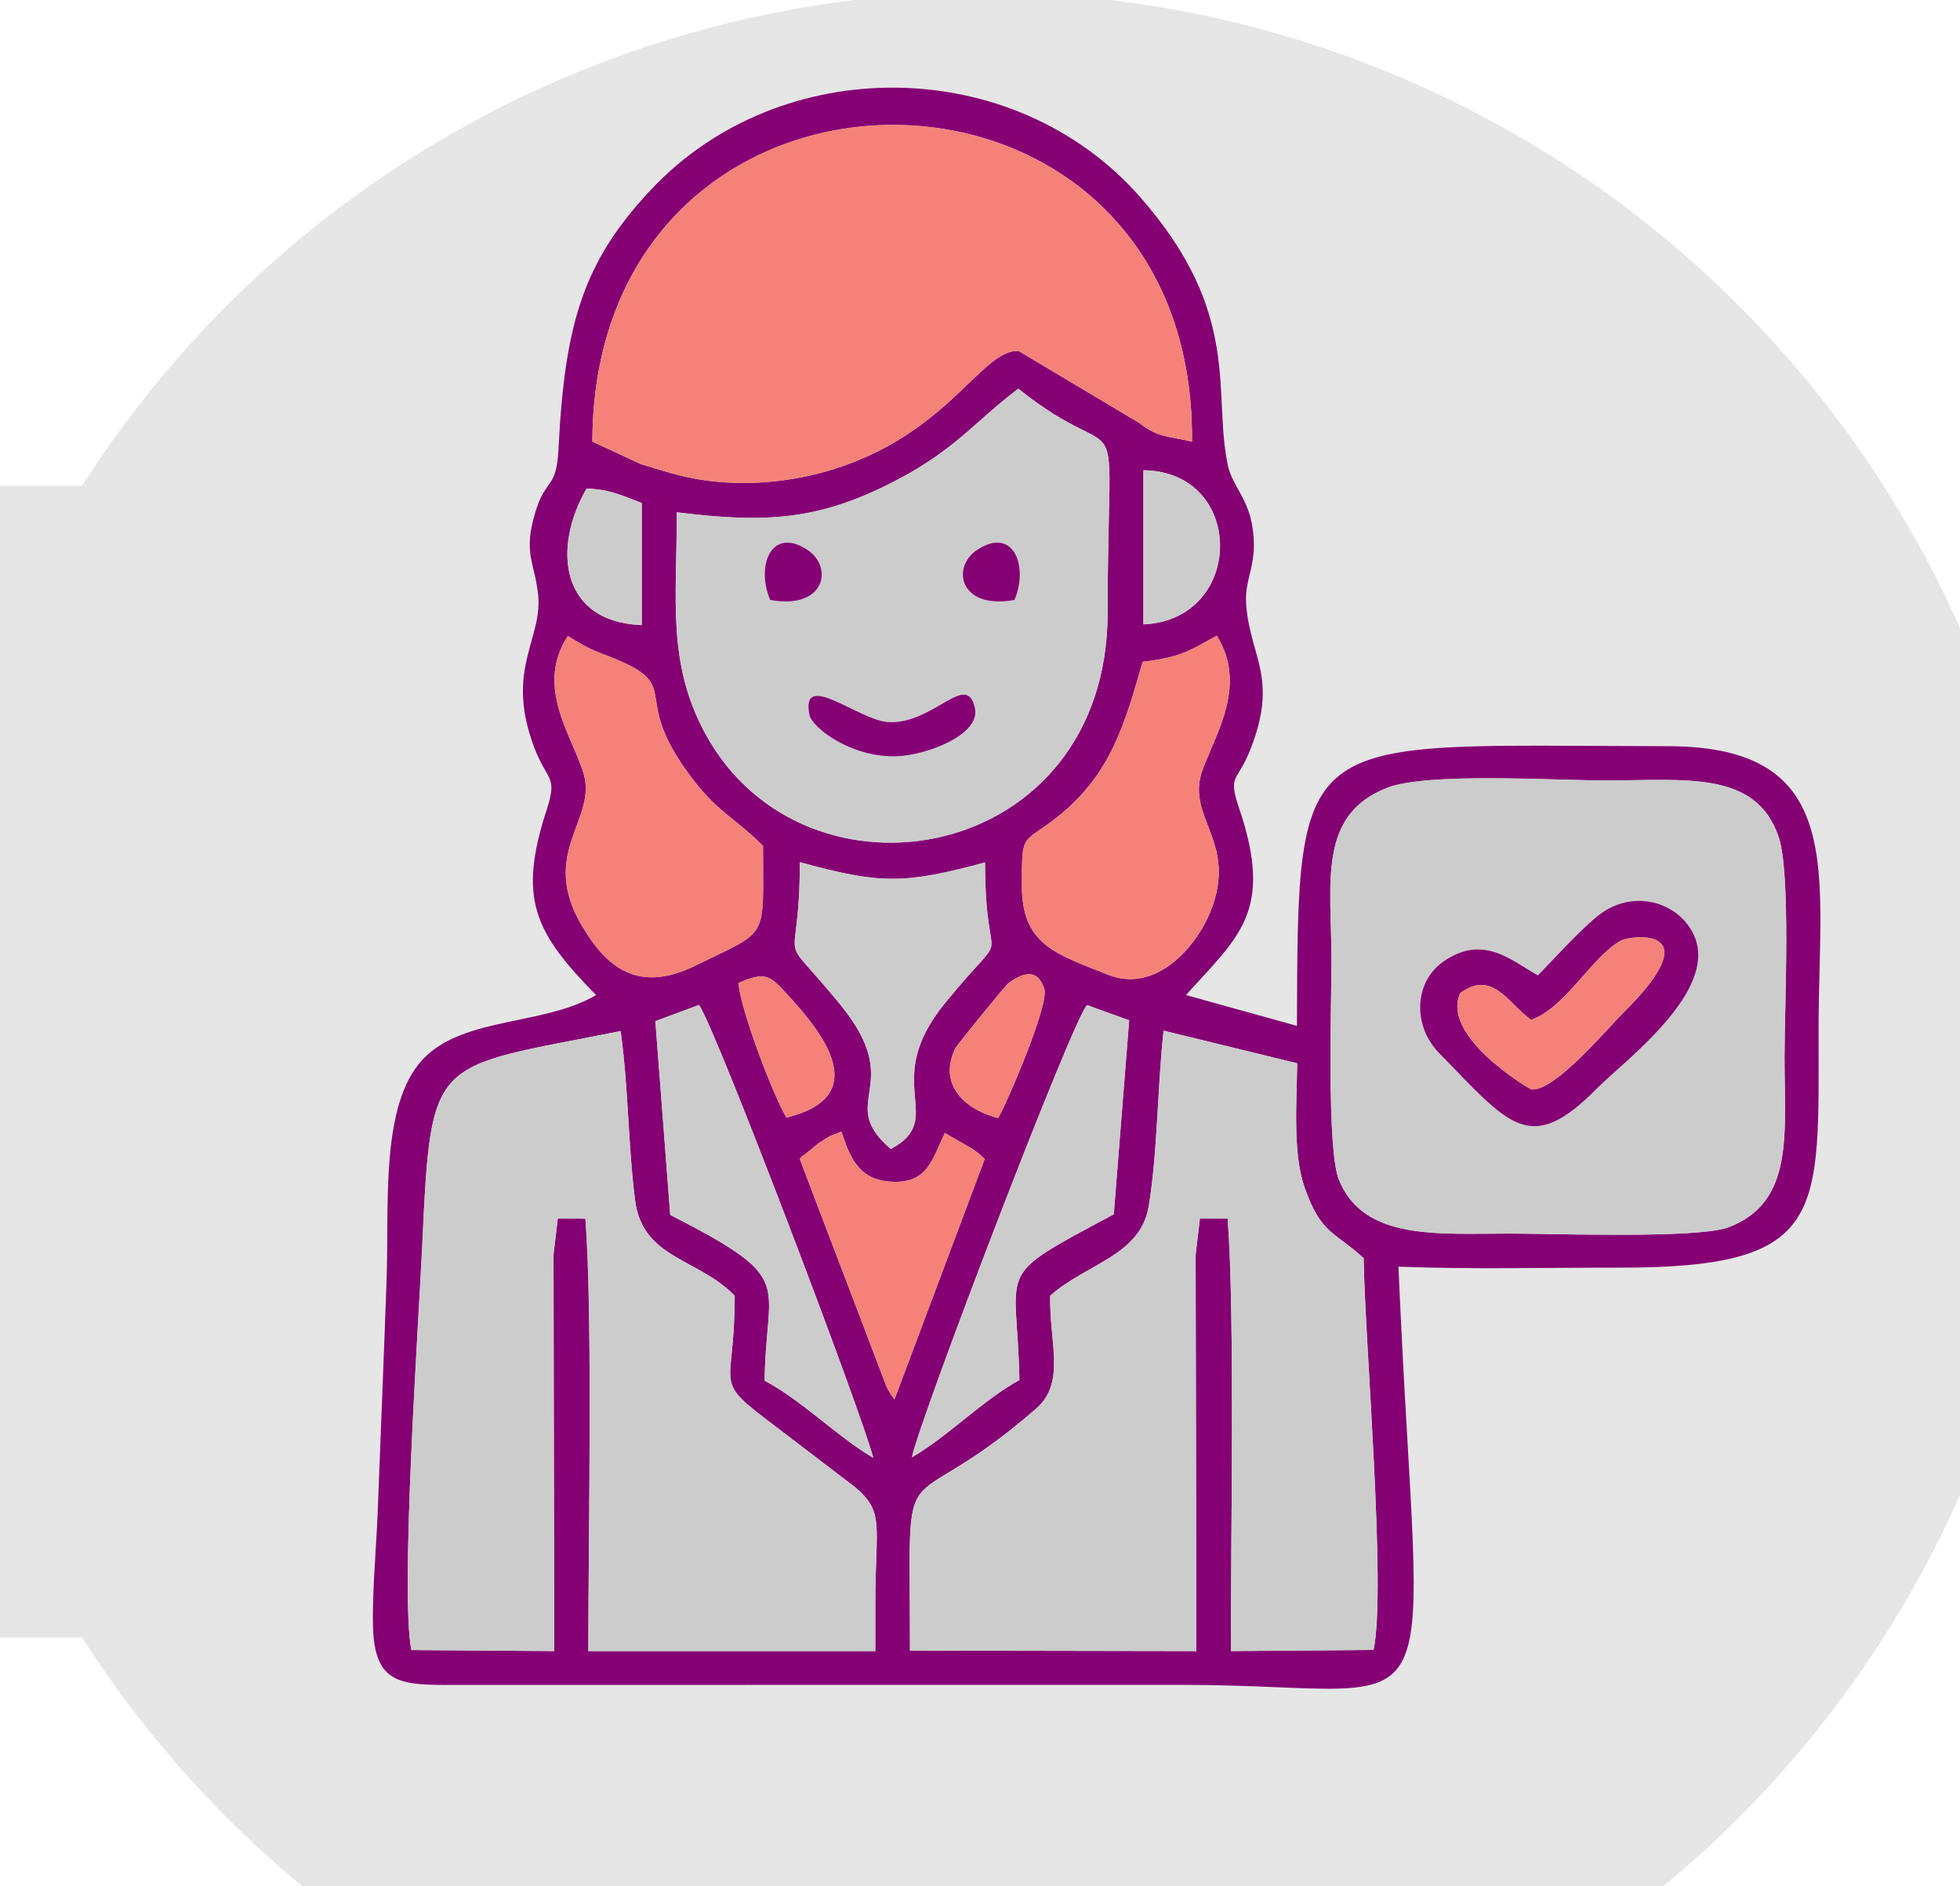 <svg xmlns:xlink="http://www.w3.org/1999/xlink" viewBox="5582.867 6.727 1097.717 1056.169" style="max-height: 500px" version="1.1" xml:space="preserve" xmlns="http://www.w3.org/2000/svg" width="1097.717" height="1056.169">
 <defs>
  <style type="text/css">
   
    .fil2 {fill:#850073}
    .fil3 {fill:#CCCCCC}
    .fil0 {fill:#E6E6E6}
    .fil4 {fill:#F48279}
    .fil1 {fill:#4D4D4D;fill-rule:nonzero}
   
  </style>
 </defs>
 <g id="Capa_x0020_1">
  <g id="_2275802173104">
   <path d="M282.07 278.72l37.83 0 5607.16 0 37.83 0 0 2.25c159.67,18.89 284.58,155.63 284.58,320.16 0,164.53 -124.91,301.28 -284.58,320.16l0 2.25 -37.83 0 -5607.16 0 -37.83 0 0 -2.25c-159.67,-18.88 -284.58,-155.63 -284.58,-320.16 0,-164.53 124.91,-301.27 284.58,-320.16l0 -2.25z" class="fil0"/>
   <circle r="598.7" cy="601.13" cx="6133.29" class="fil0"/>
   <g>
    <path d="M1181.77 539.53c-2.17,0 -3.92,-0.94 -5.25,-2.8 -1.32,-1.87 -2.29,-4.28 -2.91,-7.23 -0.62,-2.96 -0.93,-5.91 -0.93,-8.86 0,-6.38 0.39,-12.52 1.16,-18.43 0.78,-5.91 1.48,-12.28 2.1,-19.12l11.2 -107.51 16.32 0c4.04,0 6.72,1.51 8.05,4.55 1.32,3.03 1.98,6.64 1.98,10.84 0,3.73 -0.16,7.07 -0.47,10.03 -0.31,2.95 -0.74,6.53 -1.28,10.73 -0.54,4.19 -1.21,9.95 -1.98,17.25l-11.66 110.55 -16.33 0zm83.03 49.67c-7.47,0 -14.27,-1.13 -20.41,-3.38 -6.14,-2.26 -11.04,-5.79 -14.69,-10.61 -3.66,-4.82 -5.48,-11.12 -5.48,-18.89 0,-2.65 0.85,-3.97 2.56,-3.97 0.78,0 1.79,0.31 3.03,0.94 1.25,0.62 2.88,1.47 4.9,2.56 2.8,1.56 6.57,3.54 11.31,5.95 4.74,2.41 9.68,4.54 14.81,6.41 5.13,1.87 9.64,2.8 13.53,2.8 2.49,0 4.86,-0.55 7.11,-1.63 2.26,-1.09 4.43,-3.15 6.53,-6.18 2.1,-3.04 4.08,-7.39 5.95,-13.06 1.86,-5.68 3.65,-13.1 5.36,-22.27l11.66 -63.2 -4.2 -5.6 0.24 -29.85c9.95,-1.25 17.18,-2.49 21.69,-3.73 4.5,-1.25 7.61,-1.87 9.32,-1.87 1.56,0 2.34,0.93 2.34,2.8 0,0.78 -0.98,4.04 -2.92,9.79 -1.94,5.76 -4,13.14 -6.18,22.16 -2.18,9.02 -3.5,19.12 -3.96,30.32l-1.64 41.97c-0.46,10.89 -2.6,20.06 -6.41,27.52 -3.81,7.47 -8.74,13.49 -14.81,18.08 -6.06,4.58 -12.55,7.89 -19.47,9.91 -6.92,2.02 -13.64,3.03 -20.17,3.03zm-14.7 -49.44c-8.7,0 -14.92,-3.54 -18.65,-10.61 -3.73,-7.08 -5.6,-16.99 -5.6,-29.74 0,-10.72 1.63,-20.71 4.9,-29.96 3.26,-9.25 7.73,-17.3 13.41,-24.14 5.67,-6.84 12.28,-12.21 19.82,-16.09 7.54,-3.89 15.59,-5.83 24.14,-5.83 6.68,0 12.78,0.89 18.3,2.68 5.52,1.79 10.23,3.61 14.11,5.48l-6.76 24.49c-4.2,-2.8 -8.9,-5.37 -14.11,-7.7 -5.21,-2.33 -10.03,-4.16 -14.46,-5.48 -4.43,-1.32 -7.73,-1.98 -9.91,-1.98 -4.35,0 -8.28,2.17 -11.78,6.53 -3.49,4.35 -6.25,10.18 -8.28,17.49 -2.02,7.31 -3.03,15.47 -3.03,24.49 0,9.01 0.66,15.85 1.99,20.52 1.32,4.66 3.45,6.99 6.41,6.99 2.02,0 5.4,-2.17 10.14,-6.53 4.75,-4.35 10.46,-11.73 17.14,-22.15 6.69,-10.42 13.84,-24.8 21.46,-43.14l6.53 20.75c-8.4,18.66 -16.36,33.39 -23.9,44.19 -7.55,10.81 -14.74,18.47 -21.58,22.98 -6.84,4.5 -13.6,6.76 -20.29,6.76zm121.97 0.93c-6.06,0 -10.76,-1.67 -14.1,-5.01 -3.35,-3.34 -5.02,-8.36 -5.02,-15.04 0,-2.34 0.04,-4.67 0.12,-7 0.08,-2.33 0.31,-5.13 0.7,-8.4 0.39,-3.26 0.89,-7.46 1.51,-12.59l8.87 -69.5 16.32 0c2.64,0 4.39,1.52 5.25,4.55 0.85,3.03 1.28,6.73 1.28,11.08 0,3.26 -0.23,7.54 -0.7,12.83 -0.47,5.28 -1.17,11.11 -2.1,17.49l-2.8 19.12c-0.62,4.35 -1.05,8.24 -1.28,11.66 -0.23,3.42 -0.35,6.22 -0.35,8.4 0,3.11 0.35,5.48 1.05,7.11 0.7,1.63 2.06,2.45 4.08,2.45 2.33,0 5.29,-1.71 8.86,-5.13 3.58,-3.42 7.35,-7.93 11.31,-13.53 3.97,-5.6 7.66,-11.62 11.08,-18.07 3.42,-6.46 6.22,-12.71 8.4,-18.78 2.17,-6.06 3.26,-11.27 3.26,-15.62 0,-3.58 -0.43,-6.57 -1.28,-8.98 -0.86,-2.41 -1.21,-4.39 -1.05,-5.95 0,-1.4 0.89,-2.64 2.68,-3.73 1.79,-1.09 3.93,-1.98 6.41,-2.68 2.49,-0.7 4.98,-1.24 7.47,-1.63 2.49,-0.39 4.43,-0.59 5.83,-0.59 2.64,0 4.7,1.56 6.18,4.67 1.47,3.11 1.9,7.54 1.28,13.29l-10.96 98.88 -16.33 0c-1.86,0 -3.34,-0.97 -4.43,-2.91 -1.08,-1.95 -1.82,-4.16 -2.21,-6.65 -0.39,-2.49 -0.58,-4.35 -0.58,-5.6 0,-3.57 0.5,-7.46 1.51,-11.66 1.01,-4.19 2.49,-9.56 4.43,-16.09 1.95,-6.53 4.32,-14.92 7.12,-25.19l0 3.97c-6.07,15.86 -12.75,28.53 -20.06,38.01 -7.31,9.49 -14.54,16.33 -21.69,20.53 -7.15,4.19 -13.84,6.29 -20.06,6.29zm123.14 0.7c-8.71,0 -14.92,-3.54 -18.66,-10.61 -3.73,-7.07 -5.59,-16.99 -5.59,-29.73 0,-11.35 1.67,-21.77 5.01,-31.25 3.34,-9.49 7.89,-17.69 13.64,-24.61 5.76,-6.92 12.44,-12.28 20.06,-16.09 7.62,-3.81 15.7,-5.71 24.25,-5.71 6.69,0 12.79,0.89 18.31,2.68 5.52,1.79 10.22,3.61 14.11,5.48l-6.76 24.49c-4.2,-2.8 -8.9,-5.37 -14.11,-7.7 -5.21,-2.33 -10.03,-4.16 -14.46,-5.48 -4.43,-1.32 -7.74,-1.98 -9.91,-1.98 -4.36,0 -8.36,2.14 -12.01,6.41 -3.66,4.28 -6.53,10.18 -8.63,17.73 -2.1,7.54 -3.15,16.2 -3.15,26 0,9.02 0.66,15.86 1.98,20.52 1.32,4.66 3.46,7 6.42,7 2.02,0 5.44,-2.3 10.26,-6.88 4.82,-4.59 10.65,-12.25 17.49,-22.97 6.84,-10.73 14.07,-25.27 21.69,-43.61l6.53 20.75c-8.4,18.66 -16.41,33.51 -24.02,44.54 -7.62,11.04 -14.93,18.97 -21.93,23.79 -6.99,4.82 -13.83,7.23 -20.52,7.23zm55.74 -1.4c-3.11,0 -4.98,-1.51 -5.6,-4.55 -0.62,-3.03 -0.93,-6.25 -0.93,-9.67 0,-2.65 0.35,-5.91 1.05,-9.8 0.7,-3.89 1.59,-8.08 2.68,-12.59 1.09,-4.51 2.25,-8.94 3.5,-13.29l5.13 -17.5 -6.76 -6.06 5.59 -35.21c4.98,-0.78 9.37,-1.79 13.18,-3.04 3.81,-1.24 6.99,-2.33 9.56,-3.26 2.57,-0.93 4.39,-1.4 5.48,-1.4 1.71,0 2.57,0.93 2.57,2.8 0,0.78 -0.98,4.08 -2.92,9.91 -1.94,5.83 -4.04,13.25 -6.3,22.27 -2.25,9.02 -3.92,18.81 -5.01,29.39l-4.9 52 -16.32 0zm57.83 0.93c-2.8,0 -4.98,-1.71 -6.53,-5.13 -1.55,-3.42 -2.25,-7.38 -2.1,-11.89 0.16,-5.29 0.62,-11.58 1.4,-18.89 0.78,-7.31 1.56,-14.54 2.33,-21.69l6.53 -55.04c0.94,-6.99 1.17,-13.21 0.7,-18.65 -0.46,-5.44 -1.09,-10.26 -1.86,-14.46 -0.78,-4.2 -1.17,-7.77 -1.17,-10.73 0,-1.71 1.36,-3.23 4.08,-4.55 2.72,-1.32 5.87,-2.41 9.45,-3.26 3.57,-0.86 6.6,-1.28 9.09,-1.28 2.64,0 4.98,1.9 7,5.71 2.02,3.81 3.03,8.2 3.03,13.18 0,1.08 -0.16,4.12 -0.47,9.09 -0.31,4.98 -0.93,10.65 -1.86,17.03l-7.47 53.63c-1.55,11.2 -2.64,22.35 -3.26,33.47 -0.62,11.12 -1.48,22.27 -2.57,33.46l-16.32 0zm67.4 0.47c-8.39,0 -14.42,-3.42 -18.07,-10.26 -3.66,-6.84 -5.48,-16.87 -5.48,-30.08 0,-11.35 1.59,-21.77 4.78,-31.25 3.19,-9.49 7.65,-17.69 13.41,-24.61 5.75,-6.92 12.44,-12.28 20.05,-16.09 7.62,-3.81 15.86,-5.71 24.72,-5.71 5.45,0 10.85,0.89 16.21,2.68 5.37,1.79 9.99,3.61 13.88,5.48l-7.46 22.85c-4.2,-2.79 -8.59,-5.2 -13.18,-7.23 -4.59,-2.02 -8.79,-3.57 -12.59,-4.66 -3.81,-1.09 -6.73,-1.63 -8.75,-1.63 -4.51,0 -8.63,2.14 -12.36,6.41 -3.73,4.28 -6.72,10.18 -8.98,17.73 -2.25,7.54 -3.38,16.2 -3.38,26 0,9.02 0.66,15.86 1.98,20.52 1.32,4.66 3.46,7 6.42,7 2.48,0 6.33,-2.3 11.54,-6.88 5.21,-4.59 11.27,-12.25 18.19,-22.97 6.92,-10.73 14.19,-25.27 21.8,-43.61l6.77 20.75c-8.24,18.66 -16.4,33.51 -24.49,44.54 -8.08,11.04 -15.9,18.97 -23.44,23.79 -7.54,4.82 -14.73,7.23 -21.57,7.23zm61.57 -1.4c-1.71,0 -3.19,-0.97 -4.43,-2.91 -1.25,-1.95 -2.18,-4.32 -2.8,-7.12 -0.62,-2.79 -0.93,-5.36 -0.93,-7.69 0,-3.89 0.66,-8.32 1.98,-13.29 1.32,-4.98 2.99,-11.28 5.01,-18.89l4.67 -17.5 -6.77 -7.46 2.57 -24.49 3.26 -3.96 1.87 -61.33 18.19 0c2.33,0 4.24,1.01 5.71,3.03 1.48,2.02 2.57,4.39 3.27,7.11 0.7,2.72 1.05,5.33 1.05,7.81 0,1.56 -0.08,3.31 -0.24,5.25 -0.15,1.94 -0.46,4.59 -0.93,7.93 -0.46,3.34 -1.16,7.97 -2.1,13.88l-7.69 53.63c-1.09,7.47 -2.02,15.08 -2.8,22.86 -0.78,7.77 -1.36,15.31 -1.75,22.62 -0.39,7.31 -0.66,14.15 -0.82,20.52l-16.32 0zm67.63 1.4c-8.71,0 -14.92,-3.54 -18.66,-10.61 -3.73,-7.07 -5.59,-16.99 -5.59,-29.73 0,-11.35 1.67,-21.77 5.01,-31.25 3.34,-9.49 7.89,-17.69 13.64,-24.61 5.76,-6.92 12.44,-12.28 20.06,-16.09 7.62,-3.81 15.7,-5.71 24.25,-5.71 6.69,0 12.79,0.89 18.31,2.68 5.52,1.79 10.22,3.61 14.11,5.48l-6.76 24.49c-4.2,-2.8 -8.9,-5.37 -14.11,-7.7 -5.21,-2.33 -10.03,-4.16 -14.46,-5.48 -4.43,-1.32 -7.74,-1.98 -9.91,-1.98 -4.36,0 -8.36,2.14 -12.01,6.41 -3.66,4.28 -6.53,10.18 -8.63,17.73 -2.1,7.54 -3.15,16.2 -3.15,26 0,9.02 0.66,15.86 1.98,20.52 1.32,4.66 3.46,7 6.42,7 2.02,0 5.44,-2.3 10.26,-6.88 4.82,-4.59 10.65,-12.25 17.49,-22.97 6.84,-10.73 14.07,-25.27 21.69,-43.61l6.53 20.75c-8.4,18.66 -16.41,33.51 -24.02,44.54 -7.62,11.04 -14.93,18.97 -21.93,23.79 -6.99,4.82 -13.83,7.23 -20.52,7.23zm55.74 -1.4c-3.11,0 -4.98,-1.51 -5.6,-4.55 -0.62,-3.03 -0.93,-6.25 -0.93,-9.67 0,-2.65 0.35,-5.91 1.05,-9.8 0.7,-3.89 1.59,-8.08 2.68,-12.59 1.09,-4.51 2.25,-8.94 3.5,-13.29l5.13 -17.5 -6.76 -6.06 5.59 -35.21c4.98,-0.78 9.37,-1.79 13.18,-3.04 3.81,-1.24 6.99,-2.33 9.56,-3.26 2.57,-0.93 4.39,-1.4 5.48,-1.4 1.71,0 2.57,0.93 2.57,2.8 0,0.78 -0.98,4.08 -2.92,9.91 -1.94,5.83 -4.04,13.25 -6.3,22.27 -2.25,9.02 -3.92,18.81 -5.01,29.39l-4.9 52 -16.32 0zm68.09 1.4c-8.39,0 -14.42,-3.42 -18.07,-10.26 -3.66,-6.84 -5.48,-16.87 -5.48,-30.08 0,-11.35 1.59,-21.77 4.78,-31.25 3.19,-9.49 7.65,-17.69 13.41,-24.61 5.75,-6.92 12.44,-12.28 20.05,-16.09 7.62,-3.81 15.86,-5.71 24.72,-5.71 5.45,0 10.85,0.89 16.21,2.68 5.37,1.79 9.99,3.61 13.88,5.48l-7.46 22.85c-4.2,-2.79 -8.59,-5.2 -13.18,-7.23 -4.59,-2.02 -8.79,-3.57 -12.59,-4.66 -3.81,-1.09 -6.73,-1.63 -8.75,-1.63 -4.51,0 -8.63,2.14 -12.36,6.41 -3.73,4.28 -6.72,10.18 -8.98,17.73 -2.25,7.54 -3.38,16.2 -3.38,26 0,9.02 0.66,15.86 1.98,20.52 1.32,4.66 3.46,7 6.42,7 2.48,0 6.33,-2.3 11.54,-6.88 5.21,-4.59 11.27,-12.25 18.19,-22.97 6.92,-10.73 14.19,-25.27 21.8,-43.61l6.77 20.75c-8.24,18.66 -16.4,33.51 -24.49,44.54 -8.08,11.04 -15.9,18.97 -23.44,23.79 -7.54,4.82 -14.73,7.23 -21.57,7.23zm61.57 -1.4c-1.71,0 -3.19,-0.97 -4.43,-2.91 -1.25,-1.95 -2.18,-4.32 -2.8,-7.12 -0.62,-2.79 -0.93,-5.36 -0.93,-7.69 0,-3.89 0.66,-8.32 1.98,-13.29 1.32,-4.98 2.99,-11.28 5.01,-18.89l4.67 -17.5 -6.77 -7.46 2.57 -24.49 3.26 -3.96 1.87 -61.33 18.19 0c2.33,0 4.24,1.01 5.71,3.03 1.48,2.02 2.57,4.39 3.27,7.11 0.7,2.72 1.05,5.33 1.05,7.81 0,1.56 -0.08,3.31 -0.24,5.25 -0.15,1.94 -0.46,4.59 -0.93,7.93 -0.46,3.34 -1.16,7.97 -2.1,13.88l-7.69 53.63c-1.09,7.47 -2.02,15.08 -2.8,22.86 -0.78,7.77 -1.36,15.31 -1.75,22.62 -0.39,7.31 -0.66,14.15 -0.82,20.52l-16.32 0zm124.07 1.4c-8.39,0 -14.42,-3.42 -18.07,-10.26 -3.66,-6.84 -5.48,-16.87 -5.48,-30.08 0,-11.35 1.59,-21.77 4.78,-31.25 3.19,-9.49 7.65,-17.69 13.41,-24.61 5.75,-6.92 12.44,-12.28 20.05,-16.09 7.62,-3.81 15.86,-5.71 24.72,-5.71 5.45,0 10.85,0.89 16.21,2.68 5.37,1.79 9.99,3.61 13.88,5.48l-7.46 22.85c-4.2,-2.79 -8.59,-5.2 -13.18,-7.23 -4.59,-2.02 -8.79,-3.57 -12.59,-4.66 -3.81,-1.09 -6.73,-1.63 -8.75,-1.63 -4.51,0 -8.63,2.14 -12.36,6.41 -3.73,4.28 -6.72,10.18 -8.98,17.73 -2.25,7.54 -3.38,16.2 -3.38,26 0,9.02 0.66,15.86 1.98,20.52 1.32,4.66 3.46,7 6.42,7 2.48,0 6.33,-2.3 11.54,-6.88 5.21,-4.59 11.27,-12.25 18.19,-22.97 6.92,-10.73 14.19,-25.27 21.8,-43.61l6.77 20.75c-8.24,18.66 -16.4,33.51 -24.49,44.54 -8.08,11.04 -15.9,18.97 -23.44,23.79 -7.54,4.82 -14.73,7.23 -21.57,7.23zm61.57 -1.4c-1.71,0 -3.19,-0.97 -4.43,-2.91 -1.25,-1.95 -2.18,-4.32 -2.8,-7.12 -0.62,-2.79 -0.93,-5.36 -0.93,-7.69 0,-3.89 0.66,-8.32 1.98,-13.29 1.32,-4.98 2.99,-11.28 5.01,-18.89l4.67 -17.5 -6.77 -7.46 2.57 -24.49 3.26 -3.96 1.87 -61.33 18.19 0c2.33,0 4.24,1.01 5.71,3.03 1.48,2.02 2.57,4.39 3.27,7.11 0.7,2.72 1.05,5.33 1.05,7.81 0,1.56 -0.08,3.31 -0.24,5.25 -0.15,1.94 -0.46,4.59 -0.93,7.93 -0.46,3.34 -1.16,7.97 -2.1,13.88l-7.69 53.63c-1.09,7.47 -2.02,15.08 -2.8,22.86 -0.78,7.77 -1.36,15.31 -1.75,22.62 -0.39,7.31 -0.66,14.15 -0.82,20.52l-16.32 0zm79.99 1.4c-11.97,0 -21.22,-3.77 -27.75,-11.31 -6.53,-7.54 -9.8,-17.92 -9.8,-31.13 0,-11.04 1.56,-21.15 4.67,-30.32 3.11,-9.17 7.46,-17.18 13.06,-24.02 5.6,-6.84 12.16,-12.13 19.7,-15.86 7.54,-3.73 15.75,-5.6 24.61,-5.6 10.57,0 18.65,2.26 24.25,6.77 5.6,4.51 8.4,10.96 8.4,19.35 0,8.55 -2.84,16.02 -8.51,22.39 -5.68,6.38 -13.84,11.82 -24.49,16.33 -10.65,4.5 -23.36,8.31 -38.13,11.42l-3.03 -13.99c8.55,-1.09 16.4,-2.95 23.55,-5.6 7.15,-2.64 12.91,-6.18 17.26,-10.61 4.35,-4.43 6.53,-9.68 6.53,-15.74 0,-4.2 -0.82,-7.38 -2.45,-9.56 -1.63,-2.18 -4.55,-3.27 -8.75,-3.27 -6.37,0 -11.77,2.34 -16.2,7 -4.43,4.67 -7.78,10.73 -10.03,18.19 -2.26,7.46 -3.38,15.39 -3.38,23.79 0,11.35 1.75,18.93 5.24,22.74 3.5,3.81 8.67,5.71 15.51,5.71 7.15,0 13.41,-1.13 18.78,-3.38 5.36,-2.26 9.98,-4.63 13.87,-7.11 1.25,-0.78 2.33,-1.4 3.27,-1.87 0.93,-0.47 1.71,-0.7 2.33,-0.7 0.78,0 1.4,0.31 1.86,0.93 0.47,0.63 0.7,1.32 0.7,2.1 0,2.8 -1.24,6.07 -3.73,9.8 -2.48,3.73 -6.02,7.38 -10.61,10.96 -4.58,3.57 -9.99,6.57 -16.21,8.98 -6.22,2.41 -13.06,3.61 -20.52,3.61zm162.79 47.81c-7.47,0 -14.27,-1.13 -20.41,-3.38 -6.14,-2.26 -11.04,-5.79 -14.69,-10.61 -3.66,-4.82 -5.48,-11.12 -5.48,-18.89 0,-2.65 0.85,-3.97 2.56,-3.97 0.78,0 1.79,0.31 3.03,0.94 1.25,0.62 2.88,1.47 4.9,2.56 2.8,1.56 6.57,3.54 11.31,5.95 4.74,2.41 9.68,4.54 14.81,6.41 5.13,1.87 9.64,2.8 13.53,2.8 2.49,0 4.86,-0.55 7.11,-1.63 2.26,-1.09 4.43,-3.15 6.53,-6.18 2.1,-3.04 4.08,-7.39 5.95,-13.06 1.86,-5.68 3.65,-13.1 5.36,-22.27l11.66 -63.2 -4.2 -5.6 0.24 -29.85c9.95,-1.25 17.18,-2.49 21.69,-3.73 4.5,-1.25 7.61,-1.87 9.32,-1.87 1.56,0 2.34,0.93 2.34,2.8 0,0.78 -0.98,4.04 -2.92,9.79 -1.94,5.76 -4,13.14 -6.18,22.16 -2.18,9.02 -3.5,19.12 -3.96,30.32l-1.64 41.97c-0.46,10.89 -2.6,20.06 -6.41,27.52 -3.81,7.47 -8.74,13.49 -14.81,18.08 -6.06,4.58 -12.55,7.89 -19.47,9.91 -6.92,2.02 -13.64,3.03 -20.17,3.03zm-14.7 -49.44c-8.7,0 -14.92,-3.54 -18.65,-10.61 -3.73,-7.08 -5.6,-16.99 -5.6,-29.74 0,-10.72 1.63,-20.71 4.9,-29.96 3.26,-9.25 7.73,-17.3 13.41,-24.14 5.67,-6.84 12.28,-12.21 19.82,-16.09 7.54,-3.89 15.59,-5.83 24.14,-5.83 6.68,0 12.78,0.89 18.3,2.68 5.52,1.79 10.23,3.61 14.11,5.48l-6.76 24.49c-4.2,-2.8 -8.9,-5.37 -14.11,-7.7 -5.21,-2.33 -10.03,-4.16 -14.46,-5.48 -4.43,-1.32 -7.73,-1.98 -9.91,-1.98 -4.35,0 -8.28,2.17 -11.78,6.53 -3.49,4.35 -6.25,10.18 -8.28,17.49 -2.02,7.31 -3.03,15.47 -3.03,24.49 0,9.01 0.66,15.85 1.99,20.52 1.32,4.66 3.45,6.99 6.41,6.99 2.02,0 5.4,-2.17 10.14,-6.53 4.75,-4.35 10.46,-11.73 17.14,-22.15 6.69,-10.42 13.84,-24.8 21.46,-43.14l6.53 20.75c-8.4,18.66 -16.36,33.39 -23.9,44.19 -7.55,10.81 -14.74,18.47 -21.58,22.98 -6.84,4.5 -13.6,6.76 -20.29,6.76zm134.8 1.63c-11.97,0 -21.22,-3.77 -27.75,-11.31 -6.53,-7.54 -9.8,-17.92 -9.8,-31.13 0,-11.04 1.56,-21.15 4.67,-30.32 3.11,-9.17 7.46,-17.18 13.06,-24.02 5.6,-6.84 12.16,-12.13 19.7,-15.86 7.54,-3.73 15.75,-5.6 24.61,-5.6 10.57,0 18.65,2.26 24.25,6.77 5.6,4.51 8.4,10.96 8.4,19.35 0,8.55 -2.84,16.02 -8.51,22.39 -5.68,6.38 -13.84,11.82 -24.49,16.33 -10.65,4.5 -23.36,8.31 -38.13,11.42l-3.03 -13.99c8.55,-1.09 16.4,-2.95 23.55,-5.6 7.15,-2.64 12.91,-6.18 17.26,-10.61 4.35,-4.43 6.53,-9.68 6.53,-15.74 0,-4.2 -0.82,-7.38 -2.45,-9.56 -1.63,-2.18 -4.55,-3.27 -8.75,-3.27 -6.37,0 -11.77,2.34 -16.2,7 -4.43,4.67 -7.78,10.73 -10.03,18.19 -2.26,7.46 -3.38,15.39 -3.38,23.79 0,11.35 1.75,18.93 5.24,22.74 3.5,3.81 8.67,5.71 15.51,5.71 7.15,0 13.41,-1.13 18.78,-3.38 5.36,-2.26 9.98,-4.63 13.87,-7.11 1.25,-0.78 2.33,-1.4 3.27,-1.87 0.93,-0.47 1.71,-0.7 2.33,-0.7 0.78,0 1.4,0.31 1.86,0.93 0.47,0.63 0.7,1.32 0.7,2.1 0,2.8 -1.24,6.07 -3.73,9.8 -2.48,3.73 -6.02,7.38 -10.61,10.96 -4.58,3.57 -9.99,6.57 -16.21,8.98 -6.22,2.41 -13.06,3.61 -20.52,3.61zm-10.73 -132.23c-1.24,0.93 -1.86,1.94 -1.86,3.03 0,1.09 0.66,1.99 1.98,2.68 1.32,0.7 2.68,1.05 4.08,1.05 0.78,0 1.59,-0.03 2.45,-0.11 0.85,-0.08 1.75,-0.35 2.68,-0.82l42.68 -20.29c1.55,-0.78 2.6,-1.51 3.15,-2.21 0.54,-0.7 0.81,-1.67 0.81,-2.92 0,-2.64 -0.66,-5.01 -1.98,-7.11 -1.32,-2.1 -2.91,-3.81 -4.78,-5.13 -1.87,-1.32 -3.81,-1.98 -5.83,-1.98 -2.18,0 -4.12,0.7 -5.83,2.09l-37.55 31.72zm156.02 130.83c-1.71,0 -2.99,-0.81 -3.85,-2.45 -0.85,-1.63 -1.4,-3.46 -1.63,-5.48 -0.23,-2.02 -0.35,-3.65 -0.35,-4.89 0,-2.18 0.16,-4.98 0.47,-8.4 0.31,-3.42 0.7,-7.04 1.16,-10.84 0.47,-3.81 0.94,-7.12 1.4,-9.92l3.97 -24.25c0.46,-3.11 0.93,-6.02 1.4,-8.74 0.46,-2.73 0.7,-5.64 0.7,-8.75 0,-2.33 -0.47,-4.12 -1.4,-5.36 -0.94,-1.25 -2.18,-1.87 -3.73,-1.87 -2.02,0 -5.37,1.94 -10.03,5.83 -4.67,3.89 -9.64,9.45 -14.93,16.67 -5.28,7.23 -10.06,15.9 -14.34,26.01 -4.28,10.1 -7.03,21.38 -8.28,33.81l-6.06 -34.51c4.66,-13.53 9.91,-24.96 15.74,-34.28 5.83,-9.33 11.78,-16.87 17.84,-22.62 6.06,-5.76 11.93,-9.96 17.61,-12.6 5.67,-2.64 10.69,-3.96 15.04,-3.96 4.66,0 8.43,0.85 11.31,2.56 2.88,1.71 4.98,4.08 6.3,7.12 1.32,3.03 1.98,6.56 1.98,10.61 0,3.88 -0.27,7.73 -0.82,11.54 -0.54,3.81 -1.12,7.74 -1.75,11.78l-11.19 72.99 -16.56 0zm-69.73 0.93c-2.02,0 -3.53,-0.34 -4.55,-1.04 -1.01,-0.7 -1.55,-2.53 -1.63,-5.48 -0.08,-2.96 0.27,-7.7 1.05,-14.23l10.96 -97.02 16.33 0c2.33,0 4.43,1.71 6.29,5.13 1.87,3.42 2.8,7.31 2.8,11.67 0,2.02 -0.58,5.16 -1.75,9.44 -1.16,4.28 -2.52,8.78 -4.08,13.53 -1.55,4.74 -2.95,8.9 -4.2,12.47l-6.06 19.13 8.63 -1.4 -3.73 38.24c-0.16,1.56 -1.09,2.96 -2.8,4.2 -1.71,1.24 -3.73,2.26 -6.06,3.03 -2.34,0.78 -4.55,1.36 -6.65,1.75 -2.1,0.39 -3.61,0.58 -4.55,0.58zm151.82 0.47c-11.97,0 -21.22,-3.77 -27.75,-11.31 -6.53,-7.54 -9.8,-17.92 -9.8,-31.13 0,-11.04 1.56,-21.15 4.67,-30.32 3.11,-9.17 7.46,-17.18 13.06,-24.02 5.6,-6.84 12.16,-12.13 19.7,-15.86 7.54,-3.73 15.75,-5.6 24.61,-5.6 10.57,0 18.65,2.26 24.25,6.77 5.6,4.51 8.4,10.96 8.4,19.35 0,8.55 -2.84,16.02 -8.51,22.39 -5.68,6.38 -13.84,11.82 -24.49,16.33 -10.65,4.5 -23.36,8.31 -38.13,11.42l-3.03 -13.99c8.55,-1.09 16.4,-2.95 23.55,-5.6 7.15,-2.64 12.91,-6.18 17.26,-10.61 4.35,-4.43 6.53,-9.68 6.53,-15.74 0,-4.2 -0.82,-7.38 -2.45,-9.56 -1.63,-2.18 -4.55,-3.27 -8.75,-3.27 -6.37,0 -11.77,2.34 -16.2,7 -4.43,4.67 -7.78,10.73 -10.03,18.19 -2.26,7.46 -3.38,15.39 -3.38,23.79 0,11.35 1.75,18.93 5.24,22.74 3.5,3.81 8.67,5.71 15.51,5.71 7.15,0 13.41,-1.13 18.78,-3.38 5.36,-2.26 9.98,-4.63 13.87,-7.11 1.25,-0.78 2.33,-1.4 3.27,-1.87 0.93,-0.47 1.71,-0.7 2.33,-0.7 0.78,0 1.4,0.31 1.86,0.93 0.47,0.63 0.7,1.32 0.7,2.1 0,2.8 -1.24,6.07 -3.73,9.8 -2.48,3.73 -6.02,7.38 -10.61,10.96 -4.58,3.57 -9.99,6.57 -16.21,8.98 -6.22,2.41 -13.06,3.61 -20.52,3.61zm95.15 -9.33l-5.6 -35.21c5.76,-14.93 11.63,-27.87 17.61,-38.83 5.99,-10.96 12.09,-19.47 18.31,-25.54 6.22,-6.06 12.51,-9.09 18.89,-9.09 3.58,0 6.14,1.12 7.7,3.38 1.55,2.25 2.33,5.09 2.33,8.51 0,3.11 -0.35,6.1 -1.05,8.98 -0.7,2.88 -1.71,5.25 -3.03,7.11 -1.33,1.87 -2.92,2.8 -4.78,2.8 -1.71,0 -3.62,-0.54 -5.72,-1.63 -2.1,-1.09 -4.93,-1.63 -8.51,-1.63 -2.33,0 -5.29,2.41 -8.86,7.23 -3.58,4.82 -7.27,11.23 -11.08,19.24 -3.81,8 -7.19,16.79 -10.14,26.35 -2.96,9.56 -4.98,19 -6.07,28.33zm-19.59 8.86c-2.02,0 -3.53,-0.34 -4.55,-1.04 -1.01,-0.7 -1.55,-2.53 -1.63,-5.48 -0.08,-2.96 0.27,-7.7 1.05,-14.23l10.96 -97.02 16.33 0c2.33,0 4.43,1.71 6.29,5.13 1.87,3.42 2.8,7.31 2.8,11.67 0,2.02 -0.58,5.16 -1.75,9.44 -1.16,4.28 -2.52,8.78 -4.08,13.53 -1.55,4.74 -2.95,8.9 -4.2,12.47l-6.06 19.13 8.63 -1.4 -4.2 38.94c-0.15,1.56 -1.09,2.92 -2.8,4.08 -1.71,1.17 -3.69,2.1 -5.94,2.8 -2.26,0.7 -4.4,1.21 -6.42,1.52 -2.02,0.31 -3.49,0.46 -4.43,0.46z" class="fil1"/>
    <path d="M2958.85 541.16c-13.37,0 -23.75,-3.93 -31.14,-11.78 -7.38,-7.85 -11.07,-19.39 -11.07,-34.63 0,-10.11 1.67,-19.47 5.01,-28.1 3.34,-8.63 7.89,-16.21 13.64,-22.74 5.76,-6.53 12.4,-11.62 19.94,-15.28 7.54,-3.65 15.51,-5.48 23.91,-5.48 13.37,0 23.59,3.97 30.66,11.9 7.08,7.93 10.62,19.9 10.62,35.91 0,9.64 -1.6,18.7 -4.78,27.17 -3.19,8.47 -7.58,15.94 -13.18,22.39 -5.6,6.45 -12.13,11.5 -19.59,15.16 -7.46,3.65 -15.47,5.48 -24.02,5.48zm5.6 -17.49c5.9,0 11,-2.18 15.27,-6.53 4.28,-4.36 7.54,-10.34 9.8,-17.96 2.25,-7.62 3.38,-16.17 3.38,-25.65 0,-10.11 -1.52,-18.12 -4.55,-24.02 -3.03,-5.91 -8.05,-8.87 -15.04,-8.87 -5.76,0 -10.85,2.18 -15.28,6.53 -4.43,4.36 -7.85,10.3 -10.26,17.85 -2.41,7.54 -3.61,16.13 -3.61,25.76 0,10.73 1.71,18.89 5.13,24.49 3.42,5.6 8.47,8.4 15.16,8.4zm160.45 17.72c-11.97,0 -21.22,-3.77 -27.75,-11.31 -6.53,-7.54 -9.8,-17.92 -9.8,-31.13 0,-11.04 1.56,-21.15 4.67,-30.32 3.11,-9.17 7.46,-17.18 13.06,-24.02 5.6,-6.84 12.16,-12.13 19.7,-15.86 7.54,-3.73 15.75,-5.6 24.61,-5.6 10.57,0 18.65,2.26 24.25,6.77 5.6,4.51 8.4,10.96 8.4,19.35 0,8.55 -2.84,16.02 -8.51,22.39 -5.68,6.38 -13.84,11.82 -24.49,16.33 -10.65,4.5 -23.36,8.31 -38.13,11.42l-3.03 -13.99c8.55,-1.09 16.4,-2.95 23.55,-5.6 7.15,-2.64 12.91,-6.18 17.26,-10.61 4.35,-4.43 6.53,-9.68 6.53,-15.74 0,-4.2 -0.82,-7.38 -2.45,-9.56 -1.63,-2.18 -4.55,-3.27 -8.75,-3.27 -6.37,0 -11.77,2.34 -16.2,7 -4.43,4.67 -7.78,10.73 -10.03,18.19 -2.26,7.46 -3.38,15.39 -3.38,23.79 0,11.35 1.75,18.93 5.24,22.74 3.5,3.81 8.67,5.71 15.51,5.71 7.15,0 13.41,-1.13 18.78,-3.38 5.36,-2.26 9.98,-4.63 13.87,-7.11 1.25,-0.78 2.33,-1.4 3.27,-1.87 0.93,-0.47 1.71,-0.7 2.33,-0.7 0.78,0 1.4,0.31 1.86,0.93 0.47,0.63 0.7,1.32 0.7,2.1 0,2.8 -1.24,6.07 -3.73,9.8 -2.48,3.73 -6.02,7.38 -10.61,10.96 -4.58,3.57 -9.99,6.57 -16.21,8.98 -6.22,2.41 -13.06,3.61 -20.52,3.61zm133.87 0c-2.64,0 -4.35,-1.51 -5.13,-4.55 -0.78,-3.03 -1.17,-6.18 -1.17,-9.44 0,-5.6 0.27,-10.57 0.82,-14.93 0.54,-4.35 1.13,-9.17 1.75,-14.46l8.39 -74.86 16.33 0c3.11,0 5.13,1.71 6.06,5.13 0.93,3.42 1.4,7.31 1.4,11.67 0,2.17 -0.16,4.46 -0.47,6.87 -0.31,2.41 -0.77,6.11 -1.4,11.08l-4.43 38.02c-0.93,8.08 -1.78,14.84 -2.56,20.28 -0.78,5.45 -1.4,10.11 -1.87,14 -0.46,3.88 -0.93,7.62 -1.4,11.19l-16.32 0zm20.52 -131.53c-4.35,0 -8.12,-1.48 -11.31,-4.43 -3.19,-2.95 -4.78,-6.84 -4.78,-11.66 0,-5.75 1.86,-10.22 5.6,-13.41 3.73,-3.19 8,-4.78 12.82,-4.78 4.51,0 8.28,1.32 11.31,3.96 3.04,2.65 4.55,6.61 4.55,11.9 0,5.28 -1.79,9.68 -5.36,13.17 -3.58,3.5 -7.85,5.25 -12.83,5.25zm102.14 130.13c-1.71,0 -2.99,-0.81 -3.85,-2.45 -0.85,-1.63 -1.4,-3.46 -1.63,-5.48 -0.23,-2.02 -0.35,-3.65 -0.35,-4.89 0,-2.18 0.16,-4.98 0.47,-8.4 0.31,-3.42 0.7,-7.04 1.16,-10.84 0.47,-3.81 0.94,-7.12 1.4,-9.92l3.97 -24.25c0.46,-3.11 0.93,-6.02 1.4,-8.74 0.46,-2.73 0.7,-5.64 0.7,-8.75 0,-2.33 -0.47,-4.12 -1.4,-5.36 -0.94,-1.25 -2.18,-1.87 -3.73,-1.87 -2.02,0 -5.37,1.94 -10.03,5.83 -4.67,3.89 -9.64,9.45 -14.93,16.67 -5.28,7.23 -10.06,15.9 -14.34,26.01 -4.28,10.1 -7.03,21.38 -8.28,33.81l-6.06 -34.51c4.66,-13.53 9.91,-24.96 15.74,-34.28 5.83,-9.33 11.78,-16.87 17.84,-22.62 6.06,-5.76 11.93,-9.96 17.61,-12.6 5.67,-2.64 10.69,-3.96 15.04,-3.96 4.66,0 8.43,0.85 11.31,2.56 2.88,1.71 4.98,4.08 6.3,7.12 1.32,3.03 1.98,6.56 1.98,10.61 0,3.88 -0.27,7.73 -0.82,11.54 -0.54,3.81 -1.12,7.74 -1.75,11.78l-11.19 72.99 -16.56 0zm-69.73 0.93c-2.02,0 -3.53,-0.34 -4.55,-1.04 -1.01,-0.7 -1.55,-2.53 -1.63,-5.48 -0.08,-2.96 0.27,-7.7 1.05,-14.23l10.96 -97.02 16.33 0c2.33,0 4.43,1.71 6.29,5.13 1.87,3.42 2.8,7.31 2.8,11.67 0,2.02 -0.58,5.16 -1.75,9.44 -1.16,4.28 -2.52,8.78 -4.08,13.53 -1.55,4.74 -2.95,8.9 -4.2,12.47l-6.06 19.13 8.63 -1.4 -3.73 38.24c-0.16,1.56 -1.09,2.96 -2.8,4.2 -1.71,1.24 -3.73,2.26 -6.06,3.03 -2.34,0.78 -4.55,1.36 -6.65,1.75 -2.1,0.39 -3.61,0.58 -4.55,0.58zm140.39 0.47c-7.46,0 -12.71,-2.18 -15.74,-6.53 -3.03,-4.35 -4,-11.19 -2.91,-20.52l9.09 -71.13 -7.46 0c-2.33,0 -3.5,-1.24 -3.5,-3.73 0,-1.56 1.05,-3.81 3.15,-6.76 2.1,-2.96 4.78,-6.22 8.05,-9.8 3.26,-3.58 6.64,-7 10.14,-10.26 3.5,-3.27 6.72,-5.95 9.68,-8.05 2.95,-2.1 5.21,-3.14 6.76,-3.14 1.71,0 2.88,0.66 3.5,1.98 0.62,1.32 0.78,2.99 0.47,5.01l-2.1 18.43 26.12 0c2.33,0 3.69,0.38 4.08,1.16 0.39,0.78 0.27,2.02 -0.35,3.73 -1.87,5.29 -3.62,8.51 -5.25,9.68 -1.63,1.17 -4.62,1.75 -8.98,1.75l-18.65 0 -5.84 49.91c-0.31,2.95 -0.58,5.75 -0.81,8.39 -0.23,2.65 -0.35,5.06 -0.35,7.23 0,3.58 0.85,6.1 2.56,7.58 1.71,1.48 4.51,2.22 8.4,2.22 3.73,0 6.96,-0.78 9.68,-2.34 2.72,-1.55 4.62,-2.33 5.71,-2.33 1.25,0 1.87,0.78 1.87,2.33 0,1.56 -0.82,3.74 -2.45,6.53 -1.63,2.8 -4.04,5.64 -7.23,8.52 -3.19,2.87 -7.11,5.28 -11.78,7.23 -4.66,1.94 -9.95,2.91 -15.86,2.91zm86.29 0c-11.97,0 -21.22,-3.77 -27.75,-11.31 -6.53,-7.54 -9.8,-17.92 -9.8,-31.13 0,-11.04 1.56,-21.15 4.67,-30.32 3.11,-9.17 7.46,-17.18 13.06,-24.02 5.6,-6.84 12.16,-12.13 19.7,-15.86 7.54,-3.73 15.75,-5.6 24.61,-5.6 10.57,0 18.65,2.26 24.25,6.77 5.6,4.51 8.4,10.96 8.4,19.35 0,8.55 -2.84,16.02 -8.51,22.39 -5.68,6.38 -13.84,11.82 -24.49,16.33 -10.65,4.5 -23.36,8.31 -38.13,11.42l-3.03 -13.99c8.55,-1.09 16.4,-2.95 23.55,-5.6 7.15,-2.64 12.91,-6.18 17.26,-10.61 4.35,-4.43 6.53,-9.68 6.53,-15.74 0,-4.2 -0.82,-7.38 -2.45,-9.56 -1.63,-2.18 -4.55,-3.27 -8.75,-3.27 -6.37,0 -11.77,2.34 -16.2,7 -4.43,4.67 -7.78,10.73 -10.03,18.19 -2.26,7.46 -3.38,15.39 -3.38,23.79 0,11.35 1.75,18.93 5.24,22.74 3.5,3.81 8.67,5.71 15.51,5.71 7.15,0 13.41,-1.13 18.78,-3.38 5.36,-2.26 9.98,-4.63 13.87,-7.11 1.25,-0.78 2.33,-1.4 3.27,-1.87 0.93,-0.47 1.71,-0.7 2.33,-0.7 0.78,0 1.4,0.31 1.86,0.93 0.47,0.63 0.7,1.32 0.7,2.1 0,2.8 -1.24,6.07 -3.73,9.8 -2.48,3.73 -6.02,7.38 -10.61,10.96 -4.58,3.57 -9.99,6.57 -16.21,8.98 -6.22,2.41 -13.06,3.61 -20.52,3.61zm95.15 -9.33l-5.6 -35.21c5.76,-14.93 11.63,-27.87 17.61,-38.83 5.99,-10.96 12.09,-19.47 18.31,-25.54 6.22,-6.06 12.51,-9.09 18.89,-9.09 3.58,0 6.14,1.12 7.7,3.38 1.55,2.25 2.33,5.09 2.33,8.51 0,3.11 -0.35,6.1 -1.05,8.98 -0.7,2.88 -1.71,5.25 -3.03,7.11 -1.33,1.87 -2.92,2.8 -4.78,2.8 -1.71,0 -3.62,-0.54 -5.72,-1.63 -2.1,-1.09 -4.93,-1.63 -8.51,-1.63 -2.33,0 -5.29,2.41 -8.86,7.23 -3.58,4.82 -7.27,11.23 -11.08,19.24 -3.81,8 -7.19,16.79 -10.14,26.35 -2.96,9.56 -4.98,19 -6.07,28.33zm-19.59 8.86c-2.02,0 -3.53,-0.34 -4.55,-1.04 -1.01,-0.7 -1.55,-2.53 -1.63,-5.48 -0.08,-2.96 0.27,-7.7 1.05,-14.23l10.96 -97.02 16.33 0c2.33,0 4.43,1.71 6.29,5.13 1.87,3.42 2.8,7.31 2.8,11.67 0,2.02 -0.58,5.16 -1.75,9.44 -1.16,4.28 -2.52,8.78 -4.08,13.53 -1.55,4.74 -2.95,8.9 -4.2,12.47l-6.06 19.13 8.63 -1.4 -4.2 38.94c-0.15,1.56 -1.09,2.92 -2.8,4.08 -1.71,1.17 -3.69,2.1 -5.94,2.8 -2.26,0.7 -4.4,1.21 -6.42,1.52 -2.02,0.31 -3.49,0.46 -4.43,0.46zm112.41 0.47c-12.28,0 -21.69,-3.81 -28.22,-11.43 -6.53,-7.61 -9.79,-18.57 -9.79,-32.88 0,-13.99 2.76,-26.58 8.28,-37.78 5.52,-11.19 13.06,-20.02 22.62,-26.47 9.56,-6.45 20.48,-9.68 32.76,-9.68 6.53,0 12.29,0.86 17.26,2.57 4.98,1.71 7.46,5.29 7.46,10.73 0,2.33 -0.38,4.66 -1.16,6.99 -0.78,2.34 -1.79,4.28 -3.03,5.83 -1.25,1.56 -2.49,2.34 -3.74,2.34 -0.62,0 -1.47,-0.2 -2.56,-0.59 -1.09,-0.39 -2.02,-0.81 -2.8,-1.28 -1.71,-1.09 -3.77,-2.33 -6.18,-3.73 -2.41,-1.4 -5.05,-2.64 -7.93,-3.73 -2.87,-1.09 -5.87,-1.64 -8.98,-1.64 -4.82,0 -9.13,2.26 -12.94,6.77 -3.81,4.51 -6.8,10.49 -8.98,17.95 -2.18,7.47 -3.26,15.55 -3.26,24.26 0,11.5 1.75,19.16 5.24,22.97 3.5,3.81 8.59,5.71 15.28,5.71 5.6,0 10.34,-0.97 14.22,-2.91 3.89,-1.94 7.62,-4.16 11.2,-6.65 1.4,-0.93 2.49,-1.51 3.26,-1.75 0.78,-0.23 1.48,-0.35 2.1,-0.35 0.78,0 1.4,0.31 1.87,0.94 0.46,0.62 0.7,1.32 0.7,2.09 0,2.8 -1.17,6.03 -3.5,9.68 -2.33,3.66 -5.52,7.15 -9.56,10.5 -4.04,3.34 -8.59,6.1 -13.64,8.28 -5.06,2.17 -10.38,3.26 -15.98,3.26zm82.09 -0.7c-6.06,0 -10.76,-1.67 -14.1,-5.01 -3.35,-3.34 -5.02,-8.36 -5.02,-15.04 0,-2.34 0.04,-4.67 0.12,-7 0.08,-2.33 0.31,-5.13 0.7,-8.4 0.39,-3.26 0.89,-7.46 1.51,-12.59l8.87 -69.5 16.32 0c2.64,0 4.39,1.52 5.25,4.55 0.85,3.03 1.28,6.73 1.28,11.08 0,3.26 -0.23,7.54 -0.7,12.83 -0.47,5.28 -1.17,11.11 -2.1,17.49l-2.8 19.12c-0.62,4.35 -1.05,8.24 -1.28,11.66 -0.23,3.42 -0.35,6.22 -0.35,8.4 0,3.11 0.35,5.48 1.05,7.11 0.7,1.63 2.06,2.45 4.08,2.45 2.33,0 5.29,-1.71 8.86,-5.13 3.58,-3.42 7.35,-7.93 11.31,-13.53 3.97,-5.6 7.66,-11.62 11.08,-18.07 3.42,-6.46 6.22,-12.71 8.4,-18.78 2.17,-6.06 3.26,-11.27 3.26,-15.62 0,-3.58 -0.43,-6.57 -1.28,-8.98 -0.86,-2.41 -1.21,-4.39 -1.05,-5.95 0,-1.4 0.89,-2.64 2.68,-3.73 1.79,-1.09 3.93,-1.98 6.41,-2.68 2.49,-0.7 4.98,-1.24 7.47,-1.63 2.49,-0.39 4.43,-0.59 5.83,-0.59 2.64,0 4.7,1.56 6.18,4.67 1.47,3.11 1.9,7.54 1.28,13.29l-10.96 98.88 -16.33 0c-1.86,0 -3.34,-0.97 -4.43,-2.91 -1.08,-1.95 -1.82,-4.16 -2.21,-6.65 -0.39,-2.49 -0.58,-4.35 -0.58,-5.6 0,-3.57 0.5,-7.46 1.51,-11.66 1.01,-4.19 2.49,-9.56 4.43,-16.09 1.95,-6.53 4.32,-14.92 7.12,-25.19l0 3.97c-6.07,15.86 -12.75,28.53 -20.06,38.01 -7.31,9.49 -14.54,16.33 -21.69,20.53 -7.15,4.19 -13.84,6.29 -20.06,6.29zm112.18 0.23c-2.8,0 -4.98,-1.71 -6.53,-5.13 -1.55,-3.42 -2.25,-7.38 -2.1,-11.89 0.16,-5.29 0.62,-11.58 1.4,-18.89 0.78,-7.31 1.56,-14.54 2.33,-21.69l6.53 -55.04c0.94,-6.99 1.17,-13.21 0.7,-18.65 -0.46,-5.44 -1.09,-10.26 -1.86,-14.46 -0.78,-4.2 -1.17,-7.77 -1.17,-10.73 0,-1.71 1.36,-3.23 4.08,-4.55 2.72,-1.32 5.87,-2.41 9.45,-3.26 3.57,-0.86 6.6,-1.28 9.09,-1.28 2.64,0 4.98,1.9 7,5.71 2.02,3.81 3.03,8.2 3.03,13.18 0,1.08 -0.16,4.12 -0.47,9.09 -0.31,4.98 -0.93,10.65 -1.86,17.03l-7.47 53.63c-1.55,11.2 -2.64,22.35 -3.26,33.47 -0.62,11.12 -1.48,22.27 -2.57,33.46l-16.32 0zm69.03 0.47c-7.46,0 -12.71,-2.18 -15.74,-6.53 -3.03,-4.35 -4,-11.19 -2.91,-20.52l9.09 -71.13 -7.46 0c-2.33,0 -3.5,-1.24 -3.5,-3.73 0,-1.56 1.05,-3.81 3.15,-6.76 2.1,-2.96 4.78,-6.22 8.05,-9.8 3.26,-3.58 6.64,-7 10.14,-10.26 3.5,-3.27 6.72,-5.95 9.68,-8.05 2.95,-2.1 5.21,-3.14 6.76,-3.14 1.71,0 2.88,0.66 3.5,1.98 0.62,1.32 0.78,2.99 0.47,5.01l-2.1 18.43 26.12 0c2.33,0 3.69,0.38 4.08,1.16 0.39,0.78 0.27,2.02 -0.35,3.73 -1.87,5.29 -3.62,8.51 -5.25,9.68 -1.63,1.17 -4.62,1.75 -8.98,1.75l-18.65 0 -5.84 49.91c-0.31,2.95 -0.58,5.75 -0.81,8.39 -0.23,2.65 -0.35,5.06 -0.35,7.23 0,3.58 0.85,6.1 2.56,7.58 1.71,1.48 4.51,2.22 8.4,2.22 3.73,0 6.96,-0.78 9.68,-2.34 2.72,-1.55 4.62,-2.33 5.71,-2.33 1.25,0 1.87,0.78 1.87,2.33 0,1.56 -0.82,3.74 -2.45,6.53 -1.63,2.8 -4.04,5.64 -7.23,8.52 -3.19,2.87 -7.11,5.28 -11.78,7.23 -4.66,1.94 -9.95,2.91 -15.86,2.91zm76.96 -0.7c-6.06,0 -10.76,-1.67 -14.1,-5.01 -3.35,-3.34 -5.02,-8.36 -5.02,-15.04 0,-2.34 0.04,-4.67 0.12,-7 0.08,-2.33 0.31,-5.13 0.7,-8.4 0.39,-3.26 0.89,-7.46 1.51,-12.59l8.87 -69.5 16.32 0c2.64,0 4.39,1.52 5.25,4.55 0.85,3.03 1.28,6.73 1.28,11.08 0,3.26 -0.23,7.54 -0.7,12.83 -0.47,5.28 -1.17,11.11 -2.1,17.49l-2.8 19.12c-0.62,4.35 -1.05,8.24 -1.28,11.66 -0.23,3.42 -0.35,6.22 -0.35,8.4 0,3.11 0.35,5.48 1.05,7.11 0.7,1.63 2.06,2.45 4.08,2.45 2.33,0 5.29,-1.71 8.86,-5.13 3.58,-3.42 7.35,-7.93 11.31,-13.53 3.97,-5.6 7.66,-11.62 11.08,-18.07 3.42,-6.46 6.22,-12.71 8.4,-18.78 2.17,-6.06 3.26,-11.27 3.26,-15.62 0,-3.58 -0.43,-6.57 -1.28,-8.98 -0.86,-2.41 -1.21,-4.39 -1.05,-5.95 0,-1.4 0.89,-2.64 2.68,-3.73 1.79,-1.09 3.93,-1.98 6.41,-2.68 2.49,-0.7 4.98,-1.24 7.47,-1.63 2.49,-0.39 4.43,-0.59 5.83,-0.59 2.64,0 4.7,1.56 6.18,4.67 1.47,3.11 1.9,7.54 1.28,13.29l-10.96 98.88 -16.33 0c-1.86,0 -3.34,-0.97 -4.43,-2.91 -1.08,-1.95 -1.82,-4.16 -2.21,-6.65 -0.39,-2.49 -0.58,-4.35 -0.58,-5.6 0,-3.57 0.5,-7.46 1.51,-11.66 1.01,-4.19 2.49,-9.56 4.43,-16.09 1.95,-6.53 4.32,-14.92 7.12,-25.19l0 3.97c-6.07,15.86 -12.75,28.53 -20.06,38.01 -7.31,9.49 -14.54,16.33 -21.69,20.53 -7.15,4.19 -13.84,6.29 -20.06,6.29zm127.57 -8.63l-5.6 -35.21c5.76,-14.93 11.63,-27.87 17.61,-38.83 5.99,-10.96 12.09,-19.47 18.31,-25.54 6.22,-6.06 12.51,-9.09 18.89,-9.09 3.58,0 6.14,1.12 7.7,3.38 1.55,2.25 2.33,5.09 2.33,8.51 0,3.11 -0.35,6.1 -1.05,8.98 -0.7,2.88 -1.71,5.25 -3.03,7.11 -1.33,1.87 -2.92,2.8 -4.78,2.8 -1.71,0 -3.62,-0.54 -5.72,-1.63 -2.1,-1.09 -4.93,-1.63 -8.51,-1.63 -2.33,0 -5.29,2.41 -8.86,7.23 -3.58,4.82 -7.27,11.23 -11.08,19.24 -3.81,8 -7.19,16.79 -10.14,26.35 -2.96,9.56 -4.98,19 -6.07,28.33zm-19.59 8.86c-2.02,0 -3.53,-0.34 -4.55,-1.04 -1.01,-0.7 -1.55,-2.53 -1.63,-5.48 -0.08,-2.96 0.27,-7.7 1.05,-14.23l10.96 -97.02 16.33 0c2.33,0 4.43,1.71 6.29,5.13 1.87,3.42 2.8,7.31 2.8,11.67 0,2.02 -0.58,5.16 -1.75,9.44 -1.16,4.28 -2.52,8.78 -4.08,13.53 -1.55,4.74 -2.95,8.9 -4.2,12.47l-6.06 19.13 8.63 -1.4 -4.2 38.94c-0.15,1.56 -1.09,2.92 -2.8,4.08 -1.71,1.17 -3.69,2.1 -5.94,2.8 -2.26,0.7 -4.4,1.21 -6.42,1.52 -2.02,0.31 -3.49,0.46 -4.43,0.46zm99.35 0.47c-8.71,0 -14.92,-3.54 -18.66,-10.61 -3.73,-7.07 -5.59,-16.99 -5.59,-29.73 0,-11.35 1.67,-21.77 5.01,-31.25 3.34,-9.49 7.89,-17.69 13.64,-24.61 5.76,-6.92 12.44,-12.28 20.06,-16.09 7.62,-3.81 15.7,-5.71 24.25,-5.71 6.69,0 12.79,0.89 18.31,2.68 5.52,1.79 10.22,3.61 14.11,5.48l-6.76 24.49c-4.2,-2.8 -8.9,-5.37 -14.11,-7.7 -5.21,-2.33 -10.03,-4.16 -14.46,-5.48 -4.43,-1.32 -7.74,-1.98 -9.91,-1.98 -4.36,0 -8.36,2.14 -12.01,6.41 -3.66,4.28 -6.53,10.18 -8.63,17.73 -2.1,7.54 -3.15,16.2 -3.15,26 0,9.02 0.66,15.86 1.98,20.52 1.32,4.66 3.46,7 6.42,7 2.02,0 5.44,-2.3 10.26,-6.88 4.82,-4.59 10.65,-12.25 17.49,-22.97 6.84,-10.73 14.07,-25.27 21.69,-43.61l6.53 20.75c-8.4,18.66 -16.41,33.51 -24.02,44.54 -7.62,11.04 -14.93,18.97 -21.93,23.79 -6.99,4.82 -13.83,7.23 -20.52,7.23zm55.74 -1.4c-3.11,0 -4.98,-1.51 -5.6,-4.55 -0.62,-3.03 -0.93,-6.25 -0.93,-9.67 0,-2.65 0.35,-5.91 1.05,-9.8 0.7,-3.89 1.59,-8.08 2.68,-12.59 1.09,-4.51 2.25,-8.94 3.5,-13.29l5.13 -17.5 -6.76 -6.06 5.59 -35.21c4.98,-0.78 9.37,-1.79 13.18,-3.04 3.81,-1.24 6.99,-2.33 9.56,-3.26 2.57,-0.93 4.39,-1.4 5.48,-1.4 1.71,0 2.57,0.93 2.57,2.8 0,0.78 -0.98,4.08 -2.92,9.91 -1.94,5.83 -4.04,13.25 -6.3,22.27 -2.25,9.02 -3.92,18.81 -5.01,29.39l-4.9 52 -16.32 0zm57.83 0.93c-2.8,0 -4.98,-1.71 -6.53,-5.13 -1.55,-3.42 -2.25,-7.38 -2.1,-11.89 0.16,-5.29 0.62,-11.58 1.4,-18.89 0.78,-7.31 1.56,-14.54 2.33,-21.69l6.53 -55.04c0.94,-6.99 1.17,-13.21 0.7,-18.65 -0.46,-5.44 -1.09,-10.26 -1.86,-14.46 -0.78,-4.2 -1.17,-7.77 -1.17,-10.73 0,-1.71 1.36,-3.23 4.08,-4.55 2.72,-1.32 5.87,-2.41 9.45,-3.26 3.57,-0.86 6.6,-1.28 9.09,-1.28 2.64,0 4.98,1.9 7,5.71 2.02,3.81 3.03,8.2 3.03,13.18 0,1.08 -0.16,4.12 -0.47,9.09 -0.31,4.98 -0.93,10.65 -1.86,17.03l-7.47 53.63c-1.55,11.2 -2.64,22.35 -3.26,33.47 -0.62,11.12 -1.48,22.27 -2.57,33.46l-16.32 0zm54.11 0.47c-2.64,0 -4.35,-1.51 -5.13,-4.55 -0.78,-3.03 -1.17,-6.18 -1.17,-9.44 0,-5.6 0.27,-10.57 0.82,-14.93 0.54,-4.35 1.13,-9.17 1.75,-14.46l8.39 -74.86 16.33 0c3.11,0 5.13,1.71 6.06,5.13 0.93,3.42 1.4,7.31 1.4,11.67 0,2.17 -0.16,4.46 -0.47,6.87 -0.31,2.41 -0.77,6.11 -1.4,11.08l-4.43 38.02c-0.93,8.08 -1.78,14.84 -2.56,20.28 -0.78,5.45 -1.4,10.11 -1.87,14 -0.46,3.88 -0.93,7.62 -1.4,11.19l-16.32 0zm20.52 -131.53c-4.35,0 -8.12,-1.48 -11.31,-4.43 -3.19,-2.95 -4.78,-6.84 -4.78,-11.66 0,-5.75 1.86,-10.22 5.6,-13.41 3.73,-3.19 8,-4.78 12.82,-4.78 4.51,0 8.28,1.32 11.31,3.96 3.04,2.65 4.55,6.61 4.55,11.9 0,5.28 -1.79,9.68 -5.36,13.17 -3.58,3.5 -7.85,5.25 -12.83,5.25zm46.87 131.53c-8.39,0 -14.42,-3.42 -18.07,-10.26 -3.66,-6.84 -5.48,-16.87 -5.48,-30.08 0,-11.35 1.59,-21.77 4.78,-31.25 3.19,-9.49 7.65,-17.69 13.41,-24.61 5.75,-6.92 12.44,-12.28 20.05,-16.09 7.62,-3.81 15.86,-5.71 24.72,-5.71 5.45,0 10.85,0.89 16.21,2.68 5.37,1.79 9.99,3.61 13.88,5.48l-7.46 22.85c-4.2,-2.79 -8.59,-5.2 -13.18,-7.23 -4.59,-2.02 -8.79,-3.57 -12.59,-4.66 -3.81,-1.09 -6.73,-1.63 -8.75,-1.63 -4.51,0 -8.63,2.14 -12.36,6.41 -3.73,4.28 -6.72,10.18 -8.98,17.73 -2.25,7.54 -3.38,16.2 -3.38,26 0,9.02 0.66,15.86 1.98,20.52 1.32,4.66 3.46,7 6.42,7 2.48,0 6.33,-2.3 11.54,-6.88 5.21,-4.59 11.27,-12.25 18.19,-22.97 6.92,-10.73 14.19,-25.27 21.8,-43.61l6.77 20.75c-8.24,18.66 -16.4,33.51 -24.49,44.54 -8.08,11.04 -15.9,18.97 -23.44,23.79 -7.54,4.82 -14.73,7.23 -21.57,7.23zm61.57 -1.4c-1.71,0 -3.19,-0.97 -4.43,-2.91 -1.25,-1.95 -2.18,-4.32 -2.8,-7.12 -0.62,-2.79 -0.93,-5.36 -0.93,-7.69 0,-3.89 0.66,-8.32 1.98,-13.29 1.32,-4.98 2.99,-11.28 5.01,-18.89l4.67 -17.5 -6.77 -7.46 2.57 -24.49 3.26 -3.96 1.87 -61.33 18.19 0c2.33,0 4.24,1.01 5.71,3.03 1.48,2.02 2.57,4.39 3.27,7.11 0.7,2.72 1.05,5.33 1.05,7.81 0,1.56 -0.08,3.31 -0.24,5.25 -0.15,1.94 -0.46,4.59 -0.93,7.93 -0.46,3.34 -1.16,7.97 -2.1,13.88l-7.69 53.63c-1.09,7.47 -2.02,15.08 -2.8,22.86 -0.78,7.77 -1.36,15.31 -1.75,22.62 -0.39,7.31 -0.66,14.15 -0.82,20.52l-16.32 0zm67.63 1.4c-8.71,0 -14.92,-3.54 -18.66,-10.61 -3.73,-7.07 -5.59,-16.99 -5.59,-29.73 0,-11.35 1.67,-21.77 5.01,-31.25 3.34,-9.49 7.89,-17.69 13.64,-24.61 5.76,-6.92 12.44,-12.28 20.06,-16.09 7.62,-3.81 15.7,-5.71 24.25,-5.71 6.69,0 12.79,0.89 18.31,2.68 5.52,1.79 10.22,3.61 14.11,5.48l-6.76 24.49c-4.2,-2.8 -8.9,-5.37 -14.11,-7.7 -5.21,-2.33 -10.03,-4.16 -14.46,-5.48 -4.43,-1.32 -7.74,-1.98 -9.91,-1.98 -4.36,0 -8.36,2.14 -12.01,6.41 -3.66,4.28 -6.53,10.18 -8.63,17.73 -2.1,7.54 -3.15,16.2 -3.15,26 0,9.02 0.66,15.86 1.98,20.52 1.32,4.66 3.46,7 6.42,7 2.02,0 5.44,-2.3 10.26,-6.88 4.82,-4.59 10.65,-12.25 17.49,-22.97 6.84,-10.73 14.07,-25.27 21.69,-43.61l6.53 20.75c-8.4,18.66 -16.41,33.51 -24.02,44.54 -7.62,11.04 -14.93,18.97 -21.93,23.79 -6.99,4.82 -13.83,7.23 -20.52,7.23zm55.74 -1.4c-3.11,0 -4.98,-1.51 -5.6,-4.55 -0.62,-3.03 -0.93,-6.25 -0.93,-9.67 0,-2.65 0.35,-5.91 1.05,-9.8 0.7,-3.89 1.59,-8.08 2.68,-12.59 1.09,-4.51 2.25,-8.94 3.5,-13.29l5.13 -17.5 -6.76 -6.06 5.59 -35.21c4.98,-0.78 9.37,-1.79 13.18,-3.04 3.81,-1.24 6.99,-2.33 9.56,-3.26 2.57,-0.93 4.39,-1.4 5.48,-1.4 1.71,0 2.57,0.93 2.57,2.8 0,0.78 -0.98,4.08 -2.92,9.91 -1.94,5.83 -4.04,13.25 -6.3,22.27 -2.25,9.02 -3.92,18.81 -5.01,29.39l-4.9 52 -16.32 0z" class="fil1"/>
    <path d="M4762.04 541.39c-8.39,0 -14.42,-3.42 -18.07,-10.26 -3.66,-6.84 -5.48,-16.87 -5.48,-30.08 0,-11.35 1.59,-21.77 4.78,-31.25 3.19,-9.49 7.65,-17.69 13.41,-24.61 5.75,-6.92 12.44,-12.28 20.05,-16.09 7.62,-3.81 15.86,-5.71 24.72,-5.71 5.45,0 10.85,0.89 16.21,2.68 5.37,1.79 9.99,3.61 13.88,5.48l-7.46 22.85c-4.2,-2.79 -8.59,-5.2 -13.18,-7.23 -4.59,-2.02 -8.79,-3.57 -12.59,-4.66 -3.81,-1.09 -6.73,-1.63 -8.75,-1.63 -4.51,0 -8.63,2.14 -12.36,6.41 -3.73,4.28 -6.72,10.18 -8.98,17.73 -2.25,7.54 -3.38,16.2 -3.38,26 0,9.02 0.66,15.86 1.98,20.52 1.32,4.66 3.46,7 6.42,7 2.48,0 6.33,-2.3 11.54,-6.88 5.21,-4.59 11.27,-12.25 18.19,-22.97 6.92,-10.73 14.19,-25.27 21.8,-43.61l6.77 20.75c-8.24,18.66 -16.4,33.51 -24.49,44.54 -8.08,11.04 -15.9,18.97 -23.44,23.79 -7.54,4.82 -14.73,7.23 -21.57,7.23zm61.57 -1.4c-1.71,0 -3.19,-0.97 -4.43,-2.91 -1.25,-1.95 -2.18,-4.32 -2.8,-7.12 -0.62,-2.79 -0.93,-5.36 -0.93,-7.69 0,-3.89 0.66,-8.32 1.98,-13.29 1.32,-4.98 2.99,-11.28 5.01,-18.89l4.67 -17.5 -6.77 -7.46 2.57 -24.49 3.26 -3.96 1.87 -61.33 18.19 0c2.33,0 4.24,1.01 5.71,3.03 1.48,2.02 2.57,4.39 3.27,7.11 0.7,2.72 1.05,5.33 1.05,7.81 0,1.56 -0.08,3.31 -0.24,5.25 -0.15,1.94 -0.46,4.59 -0.93,7.93 -0.46,3.34 -1.16,7.97 -2.1,13.88l-7.69 53.63c-1.09,7.47 -2.02,15.08 -2.8,22.86 -0.78,7.77 -1.36,15.31 -1.75,22.62 -0.39,7.31 -0.66,14.15 -0.82,20.52l-16.32 0z" class="fil1"/>
   </g>
   <g>
    <path d="M1782.42 779.57c-11.97,0 -21.22,-3.77 -27.75,-11.31 -6.53,-7.54 -9.8,-17.92 -9.8,-31.13 0,-11.04 1.56,-21.15 4.67,-30.32 3.11,-9.17 7.46,-17.18 13.06,-24.02 5.6,-6.84 12.16,-12.13 19.7,-15.86 7.54,-3.73 15.75,-5.6 24.61,-5.6 10.57,0 18.65,2.26 24.25,6.77 5.6,4.51 8.4,10.96 8.4,19.35 0,8.55 -2.84,16.02 -8.51,22.39 -5.68,6.38 -13.84,11.82 -24.49,16.33 -10.65,4.5 -23.36,8.31 -38.13,11.42l-3.03 -13.99c8.55,-1.09 16.4,-2.95 23.55,-5.6 7.15,-2.64 12.91,-6.18 17.26,-10.61 4.35,-4.43 6.53,-9.68 6.53,-15.74 0,-4.2 -0.82,-7.38 -2.45,-9.56 -1.63,-2.18 -4.55,-3.27 -8.75,-3.27 -6.37,0 -11.77,2.34 -16.2,7 -4.43,4.67 -7.78,10.73 -10.03,18.19 -2.26,7.46 -3.38,15.39 -3.38,23.79 0,11.35 1.75,18.93 5.24,22.74 3.5,3.81 8.67,5.71 15.51,5.71 7.15,0 13.41,-1.13 18.78,-3.38 5.36,-2.26 9.98,-4.63 13.87,-7.11 1.25,-0.78 2.33,-1.4 3.27,-1.87 0.93,-0.47 1.71,-0.7 2.33,-0.7 0.78,0 1.4,0.31 1.86,0.93 0.47,0.63 0.7,1.32 0.7,2.1 0,2.8 -1.24,6.07 -3.73,9.8 -2.48,3.73 -6.02,7.38 -10.61,10.96 -4.58,3.57 -9.99,6.57 -16.21,8.98 -6.22,2.41 -13.06,3.61 -20.52,3.61zm145.29 -1.4c-1.71,0 -2.99,-0.81 -3.85,-2.45 -0.85,-1.63 -1.4,-3.46 -1.63,-5.48 -0.23,-2.02 -0.35,-3.65 -0.35,-4.89 0,-2.18 0.16,-4.98 0.47,-8.4 0.31,-3.42 0.7,-7.04 1.16,-10.84 0.47,-3.81 0.94,-7.12 1.4,-9.92l3.97 -24.25c0.46,-3.11 0.93,-6.02 1.4,-8.74 0.46,-2.73 0.7,-5.64 0.7,-8.75 0,-2.33 -0.47,-4.12 -1.4,-5.36 -0.94,-1.25 -2.18,-1.87 -3.73,-1.87 -2.02,0 -5.37,1.94 -10.03,5.83 -4.67,3.89 -9.64,9.45 -14.93,16.67 -5.28,7.23 -10.06,15.9 -14.34,26.01 -4.28,10.1 -7.03,21.38 -8.28,33.81l-6.06 -34.51c4.66,-13.53 9.91,-24.96 15.74,-34.28 5.83,-9.33 11.78,-16.87 17.84,-22.62 6.06,-5.76 11.93,-9.96 17.61,-12.6 5.67,-2.64 10.69,-3.96 15.04,-3.96 4.66,0 8.43,0.85 11.31,2.56 2.88,1.71 4.98,4.08 6.3,7.12 1.32,3.03 1.98,6.56 1.98,10.61 0,3.88 -0.27,7.73 -0.82,11.54 -0.54,3.81 -1.12,7.74 -1.75,11.78l-11.19 72.99 -16.56 0zm-69.73 0.93c-2.02,0 -3.53,-0.34 -4.55,-1.04 -1.01,-0.7 -1.55,-2.53 -1.63,-5.48 -0.08,-2.96 0.27,-7.7 1.05,-14.23l10.96 -97.02 16.33 0c2.33,0 4.43,1.71 6.29,5.13 1.87,3.42 2.8,7.31 2.8,11.67 0,2.02 -0.58,5.16 -1.75,9.44 -1.16,4.28 -2.52,8.78 -4.08,13.53 -1.55,4.74 -2.95,8.9 -4.2,12.47l-6.06 19.13 8.63 -1.4 -3.73 38.24c-0.16,1.56 -1.09,2.96 -2.8,4.2 -1.71,1.24 -3.73,2.26 -6.06,3.03 -2.34,0.78 -4.55,1.36 -6.65,1.75 -2.1,0.39 -3.61,0.58 -4.55,0.58zm185.64 0c-2.8,0 -4.98,-1.71 -6.53,-5.13 -1.55,-3.42 -2.25,-7.38 -2.1,-11.89 0.16,-5.29 0.62,-11.58 1.4,-18.89 0.78,-7.31 1.56,-14.54 2.33,-21.69l6.53 -55.04c0.94,-6.99 1.17,-13.21 0.7,-18.65 -0.46,-5.44 -1.09,-10.26 -1.86,-14.46 -0.78,-4.2 -1.17,-7.77 -1.17,-10.73 0,-1.71 1.36,-3.23 4.08,-4.55 2.72,-1.32 5.87,-2.41 9.45,-3.26 3.57,-0.86 6.6,-1.28 9.09,-1.28 2.64,0 4.98,1.9 7,5.71 2.02,3.81 3.03,8.2 3.03,13.18 0,1.08 -0.16,4.12 -0.47,9.09 -0.31,4.98 -0.93,10.65 -1.86,17.03l-7.47 53.63c-1.55,11.2 -2.64,22.35 -3.26,33.47 -0.62,11.12 -1.48,22.27 -2.57,33.46l-16.32 0zm68.1 0.47c-8.71,0 -14.92,-3.54 -18.66,-10.61 -3.73,-7.07 -5.59,-16.99 -5.59,-29.73 0,-11.35 1.67,-21.77 5.01,-31.25 3.34,-9.49 7.89,-17.69 13.64,-24.61 5.76,-6.92 12.44,-12.28 20.06,-16.09 7.62,-3.81 15.7,-5.71 24.25,-5.71 6.69,0 12.79,0.89 18.31,2.68 5.52,1.79 10.22,3.61 14.11,5.48l-6.76 24.49c-4.2,-2.8 -8.9,-5.37 -14.11,-7.7 -5.21,-2.33 -10.03,-4.16 -14.46,-5.48 -4.43,-1.32 -7.74,-1.98 -9.91,-1.98 -4.36,0 -8.36,2.14 -12.01,6.41 -3.66,4.28 -6.53,10.18 -8.63,17.73 -2.1,7.54 -3.15,16.2 -3.15,26 0,9.02 0.66,15.86 1.98,20.52 1.32,4.66 3.46,7 6.42,7 2.02,0 5.44,-2.3 10.26,-6.88 4.82,-4.59 10.65,-12.25 17.49,-22.97 6.84,-10.73 14.07,-25.27 21.69,-43.61l6.53 20.75c-8.4,18.66 -16.41,33.51 -24.02,44.54 -7.62,11.04 -14.93,18.97 -21.93,23.79 -6.99,4.82 -13.83,7.23 -20.52,7.23zm55.74 -1.4c-3.11,0 -4.98,-1.51 -5.6,-4.55 -0.62,-3.03 -0.93,-6.25 -0.93,-9.67 0,-2.65 0.35,-5.91 1.05,-9.8 0.7,-3.89 1.59,-8.08 2.68,-12.59 1.09,-4.51 2.25,-8.94 3.5,-13.29l5.13 -17.5 -6.76 -6.06 5.59 -35.21c4.98,-0.78 9.37,-1.79 13.18,-3.04 3.81,-1.24 6.99,-2.33 9.56,-3.26 2.57,-0.93 4.39,-1.4 5.48,-1.4 1.71,0 2.57,0.93 2.57,2.8 0,0.78 -0.98,4.08 -2.92,9.91 -1.94,5.83 -4.04,13.25 -6.3,22.27 -2.25,9.02 -3.92,18.81 -5.01,29.39l-4.9 52 -16.32 0zm153.22 1.4c-6.69,0 -12.79,-0.89 -18.31,-2.68 -5.52,-1.79 -10.22,-3.62 -14.11,-5.48l7.46 -22.86c4.2,2.8 8.59,5.21 13.18,7.23 4.59,2.03 8.9,3.58 12.94,4.67 4.04,1.09 7.31,1.63 9.8,1.63 4.82,0 9.17,-2.14 13.06,-6.41 3.88,-4.28 6.95,-10.23 9.21,-17.84 2.25,-7.62 3.38,-16.25 3.38,-25.89 0,-9.02 -0.7,-15.86 -2.1,-20.52 -1.4,-4.67 -3.5,-7 -6.3,-7 -1.86,0 -5.4,2.14 -10.61,6.41 -5.2,4.28 -11.42,11.74 -18.65,22.39 -7.23,10.65 -14.89,25.54 -22.97,44.66l-5.13 -20.75c8.86,-19.59 17.21,-34.87 25.07,-45.83 7.85,-10.96 15.31,-18.66 22.38,-23.09 7.08,-4.43 13.88,-6.64 20.41,-6.64 9.64,0 16.09,3.65 19.36,10.96 3.26,7.31 4.89,17.1 4.89,29.38 0,15.08 -2.8,28.45 -8.39,40.11 -5.6,11.67 -13.14,20.84 -22.62,27.52 -9.49,6.69 -20.14,10.03 -31.95,10.03zm-42.21 47.34c-2.49,0 -4.47,-1.05 -5.95,-3.15 -1.48,-2.09 -2.49,-4.54 -3.03,-7.34 -0.55,-2.8 -0.82,-5.37 -0.82,-7.7 0,-3.11 0.16,-6.92 0.47,-11.42 0.31,-4.51 0.77,-9.88 1.4,-16.1l13.52 -119.87 16.33 0c2.17,0 3.92,0.94 5.24,2.8 1.33,1.87 2.3,4.08 2.92,6.65 0.62,2.56 0.93,5.01 0.93,7.35 0,2.95 -0.85,7.3 -2.56,13.05 -1.71,5.76 -3.97,13.22 -6.77,22.39l-5.36 17.73 7 0 -3.5 31.48 -2.1 3.03 -1.4 61.1 -16.32 0zm140.62 -47.34c-8.71,0 -14.92,-3.54 -18.66,-10.61 -3.73,-7.07 -5.59,-16.99 -5.59,-29.73 0,-11.35 1.67,-21.77 5.01,-31.25 3.34,-9.49 7.89,-17.69 13.64,-24.61 5.76,-6.92 12.44,-12.28 20.06,-16.09 7.62,-3.81 15.7,-5.71 24.25,-5.71 6.69,0 12.79,0.89 18.31,2.68 5.52,1.79 10.22,3.61 14.11,5.48l-6.76 24.49c-4.2,-2.8 -8.9,-5.37 -14.11,-7.7 -5.21,-2.33 -10.03,-4.16 -14.46,-5.48 -4.43,-1.32 -7.74,-1.98 -9.91,-1.98 -4.36,0 -8.36,2.14 -12.01,6.41 -3.66,4.28 -6.53,10.18 -8.63,17.73 -2.1,7.54 -3.15,16.2 -3.15,26 0,9.02 0.66,15.86 1.98,20.52 1.32,4.66 3.46,7 6.42,7 2.02,0 5.44,-2.3 10.26,-6.88 4.82,-4.59 10.65,-12.25 17.49,-22.97 6.84,-10.73 14.07,-25.27 21.69,-43.61l6.53 20.75c-8.4,18.66 -16.41,33.51 -24.02,44.54 -7.62,11.04 -14.93,18.97 -21.93,23.79 -6.99,4.82 -13.83,7.23 -20.52,7.23zm55.74 -1.4c-3.11,0 -4.98,-1.51 -5.6,-4.55 -0.62,-3.03 -0.93,-6.25 -0.93,-9.67 0,-2.65 0.35,-5.91 1.05,-9.8 0.7,-3.89 1.59,-8.08 2.68,-12.59 1.09,-4.51 2.25,-8.94 3.5,-13.29l5.13 -17.5 -6.76 -6.06 5.59 -35.21c4.98,-0.78 9.37,-1.79 13.18,-3.04 3.81,-1.24 6.99,-2.33 9.56,-3.26 2.57,-0.93 4.39,-1.4 5.48,-1.4 1.71,0 2.57,0.93 2.57,2.8 0,0.78 -0.98,4.08 -2.92,9.91 -1.94,5.83 -4.04,13.25 -6.3,22.27 -2.25,9.02 -3.92,18.81 -5.01,29.39l-4.9 52 -16.32 0zm73.22 -7.93l-5.6 -35.21c5.76,-14.93 11.63,-27.87 17.61,-38.83 5.99,-10.96 12.09,-19.47 18.31,-25.54 6.22,-6.06 12.51,-9.09 18.89,-9.09 3.58,0 6.14,1.12 7.7,3.38 1.55,2.25 2.33,5.09 2.33,8.51 0,3.11 -0.35,6.1 -1.05,8.98 -0.7,2.88 -1.71,5.25 -3.03,7.11 -1.33,1.87 -2.92,2.8 -4.78,2.8 -1.71,0 -3.62,-0.54 -5.72,-1.63 -2.1,-1.09 -4.93,-1.63 -8.51,-1.63 -2.33,0 -5.29,2.41 -8.86,7.23 -3.58,4.82 -7.27,11.23 -11.08,19.24 -3.81,8 -7.19,16.79 -10.14,26.35 -2.96,9.56 -4.98,19 -6.07,28.33zm-19.59 8.86c-2.02,0 -3.53,-0.34 -4.55,-1.04 -1.01,-0.7 -1.55,-2.53 -1.63,-5.48 -0.08,-2.96 0.27,-7.7 1.05,-14.23l10.96 -97.02 16.33 0c2.33,0 4.43,1.71 6.29,5.13 1.87,3.42 2.8,7.31 2.8,11.67 0,2.02 -0.58,5.16 -1.75,9.44 -1.16,4.28 -2.52,8.78 -4.08,13.53 -1.55,4.74 -2.95,8.9 -4.2,12.47l-6.06 19.13 8.63 -1.4 -4.2 38.94c-0.15,1.56 -1.09,2.92 -2.8,4.08 -1.71,1.17 -3.69,2.1 -5.94,2.8 -2.26,0.7 -4.4,1.21 -6.42,1.52 -2.02,0.31 -3.49,0.46 -4.43,0.46zm106.11 0.47c-7.46,0 -12.71,-2.18 -15.74,-6.53 -3.03,-4.35 -4,-11.19 -2.91,-20.52l9.09 -71.13 -7.46 0c-2.33,0 -3.5,-1.24 -3.5,-3.73 0,-1.56 1.05,-3.81 3.15,-6.76 2.1,-2.96 4.78,-6.22 8.05,-9.8 3.26,-3.58 6.64,-7 10.14,-10.26 3.5,-3.27 6.72,-5.95 9.68,-8.05 2.95,-2.1 5.21,-3.14 6.76,-3.14 1.71,0 2.88,0.66 3.5,1.98 0.62,1.32 0.78,2.99 0.47,5.01l-2.1 18.43 26.12 0c2.33,0 3.69,0.38 4.08,1.16 0.39,0.78 0.27,2.02 -0.35,3.73 -1.87,5.29 -3.62,8.51 -5.25,9.68 -1.63,1.17 -4.62,1.75 -8.98,1.75l-18.65 0 -5.84 49.91c-0.31,2.95 -0.58,5.75 -0.81,8.39 -0.23,2.65 -0.35,5.06 -0.35,7.23 0,3.58 0.85,6.1 2.56,7.58 1.71,1.48 4.51,2.22 8.4,2.22 3.73,0 6.96,-0.78 9.68,-2.34 2.72,-1.55 4.62,-2.33 5.71,-2.33 1.25,0 1.87,0.78 1.87,2.33 0,1.56 -0.82,3.74 -2.45,6.53 -1.63,2.8 -4.04,5.64 -7.23,8.52 -3.19,2.87 -7.11,5.28 -11.78,7.23 -4.66,1.94 -9.95,2.91 -15.86,2.91zm63.44 0c-2.64,0 -4.35,-1.51 -5.13,-4.55 -0.78,-3.03 -1.17,-6.18 -1.17,-9.44 0,-5.6 0.27,-10.57 0.82,-14.93 0.54,-4.35 1.13,-9.17 1.75,-14.46l8.39 -74.86 16.33 0c3.11,0 5.13,1.71 6.06,5.13 0.93,3.42 1.4,7.31 1.4,11.67 0,2.17 -0.16,4.46 -0.47,6.87 -0.31,2.41 -0.77,6.11 -1.4,11.08l-4.43 38.02c-0.93,8.08 -1.78,14.84 -2.56,20.28 -0.78,5.45 -1.4,10.11 -1.87,14 -0.46,3.88 -0.93,7.62 -1.4,11.19l-16.32 0zm20.52 -131.53c-4.35,0 -8.12,-1.48 -11.31,-4.43 -3.19,-2.95 -4.78,-6.84 -4.78,-11.66 0,-5.75 1.86,-10.22 5.6,-13.41 3.73,-3.19 8,-4.78 12.82,-4.78 4.51,0 8.28,1.32 11.31,3.96 3.04,2.65 4.55,6.61 4.55,11.9 0,5.28 -1.79,9.68 -5.36,13.17 -3.58,3.5 -7.85,5.25 -12.83,5.25zm60.63 131.53c-12.28,0 -21.69,-3.81 -28.22,-11.43 -6.53,-7.61 -9.79,-18.57 -9.79,-32.88 0,-13.99 2.76,-26.58 8.28,-37.78 5.52,-11.19 13.06,-20.02 22.62,-26.47 9.56,-6.45 20.48,-9.68 32.76,-9.68 6.53,0 12.29,0.86 17.26,2.57 4.98,1.71 7.46,5.29 7.46,10.73 0,2.33 -0.38,4.66 -1.16,6.99 -0.78,2.34 -1.79,4.28 -3.03,5.83 -1.25,1.56 -2.49,2.34 -3.74,2.34 -0.62,0 -1.47,-0.2 -2.56,-0.59 -1.09,-0.39 -2.02,-0.81 -2.8,-1.28 -1.71,-1.09 -3.77,-2.33 -6.18,-3.73 -2.41,-1.4 -5.05,-2.64 -7.93,-3.73 -2.87,-1.09 -5.87,-1.64 -8.98,-1.64 -4.82,0 -9.13,2.26 -12.94,6.77 -3.81,4.51 -6.8,10.49 -8.98,17.95 -2.18,7.47 -3.26,15.55 -3.26,24.26 0,11.5 1.75,19.16 5.24,22.97 3.5,3.81 8.59,5.71 15.28,5.71 5.6,0 10.34,-0.97 14.22,-2.91 3.89,-1.94 7.62,-4.16 11.2,-6.65 1.4,-0.93 2.49,-1.51 3.26,-1.75 0.78,-0.23 1.48,-0.35 2.1,-0.35 0.78,0 1.4,0.31 1.87,0.94 0.46,0.62 0.7,1.32 0.7,2.09 0,2.8 -1.17,6.03 -3.5,9.68 -2.33,3.66 -5.52,7.15 -9.56,10.5 -4.04,3.34 -8.59,6.1 -13.64,8.28 -5.06,2.17 -10.38,3.26 -15.98,3.26zm68.57 0c-2.64,0 -4.35,-1.51 -5.13,-4.55 -0.78,-3.03 -1.17,-6.18 -1.17,-9.44 0,-5.6 0.27,-10.57 0.82,-14.93 0.54,-4.35 1.13,-9.17 1.75,-14.46l8.39 -74.86 16.33 0c3.11,0 5.13,1.71 6.06,5.13 0.93,3.42 1.4,7.31 1.4,11.67 0,2.17 -0.16,4.46 -0.47,6.87 -0.31,2.41 -0.77,6.11 -1.4,11.08l-4.43 38.02c-0.93,8.08 -1.78,14.84 -2.56,20.28 -0.78,5.45 -1.4,10.11 -1.87,14 -0.46,3.88 -0.93,7.62 -1.4,11.19l-16.32 0zm20.52 -131.53c-4.35,0 -8.12,-1.48 -11.31,-4.43 -3.19,-2.95 -4.78,-6.84 -4.78,-11.66 0,-5.75 1.86,-10.22 5.6,-13.41 3.73,-3.19 8,-4.78 12.82,-4.78 4.51,0 8.28,1.32 11.31,3.96 3.04,2.65 4.55,6.61 4.55,11.9 0,5.28 -1.79,9.68 -5.36,13.17 -3.58,3.5 -7.85,5.25 -12.83,5.25zm74.86 131.53c-6.69,0 -12.79,-0.89 -18.31,-2.68 -5.52,-1.79 -10.22,-3.62 -14.11,-5.48l7.46 -22.86c4.2,2.8 8.59,5.21 13.18,7.23 4.59,2.03 8.9,3.58 12.94,4.67 4.04,1.09 7.31,1.63 9.8,1.63 4.82,0 9.17,-2.14 13.06,-6.41 3.88,-4.28 6.95,-10.23 9.21,-17.84 2.25,-7.62 3.38,-16.25 3.38,-25.89 0,-9.02 -0.7,-15.86 -2.1,-20.52 -1.4,-4.67 -3.5,-7 -6.3,-7 -1.86,0 -5.4,2.14 -10.61,6.41 -5.2,4.28 -11.42,11.74 -18.65,22.39 -7.23,10.65 -14.89,25.54 -22.97,44.66l-5.13 -20.75c8.86,-19.59 17.21,-34.87 25.07,-45.83 7.85,-10.96 15.31,-18.66 22.38,-23.09 7.08,-4.43 13.88,-6.64 20.41,-6.64 9.64,0 16.09,3.65 19.36,10.96 3.26,7.31 4.89,17.1 4.89,29.38 0,15.08 -2.8,28.45 -8.39,40.11 -5.6,11.67 -13.14,20.84 -22.62,27.52 -9.49,6.69 -20.14,10.03 -31.95,10.03zm-42.21 47.34c-2.49,0 -4.47,-1.05 -5.95,-3.15 -1.48,-2.09 -2.49,-4.54 -3.03,-7.34 -0.55,-2.8 -0.82,-5.37 -0.82,-7.7 0,-3.11 0.16,-6.92 0.47,-11.42 0.31,-4.51 0.77,-9.88 1.4,-16.1l13.52 -119.87 16.33 0c2.17,0 3.92,0.94 5.24,2.8 1.33,1.87 2.3,4.08 2.92,6.65 0.62,2.56 0.93,5.01 0.93,7.35 0,2.95 -0.85,7.3 -2.56,13.05 -1.71,5.76 -3.97,13.22 -6.77,22.39l-5.36 17.73 7 0 -3.5 31.48 -2.1 3.03 -1.4 61.1 -16.32 0zm140.62 -47.34c-8.71,0 -14.92,-3.54 -18.66,-10.61 -3.73,-7.07 -5.59,-16.99 -5.59,-29.73 0,-11.35 1.67,-21.77 5.01,-31.25 3.34,-9.49 7.89,-17.69 13.64,-24.61 5.76,-6.92 12.44,-12.28 20.06,-16.09 7.62,-3.81 15.7,-5.71 24.25,-5.71 6.69,0 12.79,0.89 18.31,2.68 5.52,1.79 10.22,3.61 14.11,5.48l-6.76 24.49c-4.2,-2.8 -8.9,-5.37 -14.11,-7.7 -5.21,-2.33 -10.03,-4.16 -14.46,-5.48 -4.43,-1.32 -7.74,-1.98 -9.91,-1.98 -4.36,0 -8.36,2.14 -12.01,6.41 -3.66,4.28 -6.53,10.18 -8.63,17.73 -2.1,7.54 -3.15,16.2 -3.15,26 0,9.02 0.66,15.86 1.98,20.52 1.32,4.66 3.46,7 6.42,7 2.02,0 5.44,-2.3 10.26,-6.88 4.82,-4.59 10.65,-12.25 17.49,-22.97 6.84,-10.73 14.07,-25.27 21.69,-43.61l6.53 20.75c-8.4,18.66 -16.41,33.51 -24.02,44.54 -7.62,11.04 -14.93,18.97 -21.93,23.79 -6.99,4.82 -13.83,7.23 -20.52,7.23zm55.74 -1.4c-3.11,0 -4.98,-1.51 -5.6,-4.55 -0.62,-3.03 -0.93,-6.25 -0.93,-9.67 0,-2.65 0.35,-5.91 1.05,-9.8 0.7,-3.89 1.59,-8.08 2.68,-12.59 1.09,-4.51 2.25,-8.94 3.5,-13.29l5.13 -17.5 -6.76 -6.06 5.59 -35.21c4.98,-0.78 9.37,-1.79 13.18,-3.04 3.81,-1.24 6.99,-2.33 9.56,-3.26 2.57,-0.93 4.39,-1.4 5.48,-1.4 1.71,0 2.57,0.93 2.57,2.8 0,0.78 -0.98,4.08 -2.92,9.91 -1.94,5.83 -4.04,13.25 -6.3,22.27 -2.25,9.02 -3.92,18.81 -5.01,29.39l-4.9 52 -16.32 0zm81.85 1.4c-12.28,0 -21.69,-3.81 -28.22,-11.43 -6.53,-7.61 -9.79,-18.57 -9.79,-32.88 0,-13.99 2.76,-26.58 8.28,-37.78 5.52,-11.19 13.06,-20.02 22.62,-26.47 9.56,-6.45 20.48,-9.68 32.76,-9.68 6.53,0 12.29,0.86 17.26,2.57 4.98,1.71 7.46,5.29 7.46,10.73 0,2.33 -0.38,4.66 -1.16,6.99 -0.78,2.34 -1.79,4.28 -3.03,5.83 -1.25,1.56 -2.49,2.34 -3.74,2.34 -0.62,0 -1.47,-0.2 -2.56,-0.59 -1.09,-0.39 -2.02,-0.81 -2.8,-1.28 -1.71,-1.09 -3.77,-2.33 -6.18,-3.73 -2.41,-1.4 -5.05,-2.64 -7.93,-3.73 -2.87,-1.09 -5.87,-1.64 -8.98,-1.64 -4.82,0 -9.13,2.26 -12.94,6.77 -3.81,4.51 -6.8,10.49 -8.98,17.95 -2.18,7.47 -3.26,15.55 -3.26,24.26 0,11.5 1.75,19.16 5.24,22.97 3.5,3.81 8.59,5.71 15.28,5.71 5.6,0 10.34,-0.97 14.22,-2.91 3.89,-1.94 7.62,-4.16 11.2,-6.65 1.4,-0.93 2.49,-1.51 3.26,-1.75 0.78,-0.23 1.48,-0.35 2.1,-0.35 0.78,0 1.4,0.31 1.87,0.94 0.46,0.62 0.7,1.32 0.7,2.09 0,2.8 -1.17,6.03 -3.5,9.68 -2.33,3.66 -5.52,7.15 -9.56,10.5 -4.04,3.34 -8.59,6.1 -13.64,8.28 -5.06,2.17 -10.38,3.26 -15.98,3.26zm68.57 0c-2.64,0 -4.35,-1.51 -5.13,-4.55 -0.78,-3.03 -1.17,-6.18 -1.17,-9.44 0,-5.6 0.27,-10.57 0.82,-14.93 0.54,-4.35 1.13,-9.17 1.75,-14.46l8.39 -74.86 16.33 0c3.11,0 5.13,1.71 6.06,5.13 0.93,3.42 1.4,7.31 1.4,11.67 0,2.17 -0.16,4.46 -0.47,6.87 -0.31,2.41 -0.77,6.11 -1.4,11.08l-4.43 38.02c-0.93,8.08 -1.78,14.84 -2.56,20.28 -0.78,5.45 -1.4,10.11 -1.87,14 -0.46,3.88 -0.93,7.62 -1.4,11.19l-16.32 0zm20.52 -131.53c-4.35,0 -8.12,-1.48 -11.31,-4.43 -3.19,-2.95 -4.78,-6.84 -4.78,-11.66 0,-5.75 1.86,-10.22 5.6,-13.41 3.73,-3.19 8,-4.78 12.82,-4.78 4.51,0 8.28,1.32 11.31,3.96 3.04,2.65 4.55,6.61 4.55,11.9 0,5.28 -1.79,9.68 -5.36,13.17 -3.58,3.5 -7.85,5.25 -12.83,5.25zm64.83 131.3c-13.37,0 -23.75,-3.93 -31.14,-11.78 -7.38,-7.85 -11.07,-19.39 -11.07,-34.63 0,-10.11 1.67,-19.47 5.01,-28.1 3.34,-8.63 7.89,-16.21 13.64,-22.74 5.76,-6.53 12.4,-11.62 19.94,-15.28 7.54,-3.65 15.51,-5.48 23.91,-5.48 13.37,0 23.59,3.97 30.66,11.9 7.08,7.93 10.62,19.9 10.62,35.91 0,9.64 -1.6,18.7 -4.78,27.17 -3.19,8.47 -7.58,15.94 -13.18,22.39 -5.6,6.45 -12.13,11.5 -19.59,15.16 -7.46,3.65 -15.47,5.48 -24.02,5.48zm5.6 -17.49c5.9,0 11,-2.18 15.27,-6.53 4.28,-4.36 7.54,-10.34 9.8,-17.96 2.25,-7.62 3.38,-16.17 3.38,-25.65 0,-10.11 -1.52,-18.12 -4.55,-24.02 -3.03,-5.91 -8.05,-8.87 -15.04,-8.87 -5.76,0 -10.85,2.18 -15.28,6.53 -4.43,4.36 -7.85,10.3 -10.26,17.85 -2.41,7.54 -3.61,16.13 -3.61,25.76 0,10.73 1.71,18.89 5.13,24.49 3.42,5.6 8.47,8.4 15.16,8.4zm-16.56 -114.51c-1.25,0.93 -1.87,1.94 -1.87,3.03 0,1.09 0.66,1.99 1.98,2.68 1.33,0.7 2.69,1.05 4.09,1.05 0.77,0 1.59,-0.03 2.44,-0.11 0.86,-0.08 1.75,-0.35 2.69,-0.82l42.67 -20.29c1.56,-0.78 2.61,-1.51 3.15,-2.21 0.55,-0.7 0.82,-1.67 0.82,-2.92 0,-2.64 -0.66,-5.01 -1.98,-7.11 -1.33,-2.1 -2.92,-3.81 -4.79,-5.13 -1.86,-1.32 -3.8,-1.98 -5.83,-1.98 -2.17,0 -4.12,0.7 -5.83,2.09l-37.54 31.72zm162.08 130.83c-1.71,0 -2.99,-0.81 -3.85,-2.45 -0.85,-1.63 -1.4,-3.46 -1.63,-5.48 -0.23,-2.02 -0.35,-3.65 -0.35,-4.89 0,-2.18 0.16,-4.98 0.47,-8.4 0.31,-3.42 0.7,-7.04 1.16,-10.84 0.47,-3.81 0.94,-7.12 1.4,-9.92l3.97 -24.25c0.46,-3.11 0.93,-6.02 1.4,-8.74 0.46,-2.73 0.7,-5.64 0.7,-8.75 0,-2.33 -0.47,-4.12 -1.4,-5.36 -0.94,-1.25 -2.18,-1.87 -3.73,-1.87 -2.02,0 -5.37,1.94 -10.03,5.83 -4.67,3.89 -9.64,9.45 -14.93,16.67 -5.28,7.23 -10.06,15.9 -14.34,26.01 -4.28,10.1 -7.03,21.38 -8.28,33.81l-6.06 -34.51c4.66,-13.53 9.91,-24.96 15.74,-34.28 5.83,-9.33 11.78,-16.87 17.84,-22.62 6.06,-5.76 11.93,-9.96 17.61,-12.6 5.67,-2.64 10.69,-3.96 15.04,-3.96 4.66,0 8.43,0.85 11.31,2.56 2.88,1.71 4.98,4.08 6.3,7.12 1.32,3.03 1.98,6.56 1.98,10.61 0,3.88 -0.27,7.73 -0.82,11.54 -0.54,3.81 -1.12,7.74 -1.75,11.78l-11.19 72.99 -16.56 0zm-69.73 0.93c-2.02,0 -3.53,-0.34 -4.55,-1.04 -1.01,-0.7 -1.55,-2.53 -1.63,-5.48 -0.08,-2.96 0.27,-7.7 1.05,-14.23l10.96 -97.02 16.33 0c2.33,0 4.43,1.71 6.29,5.13 1.87,3.42 2.8,7.31 2.8,11.67 0,2.02 -0.58,5.16 -1.75,9.44 -1.16,4.28 -2.52,8.78 -4.08,13.53 -1.55,4.74 -2.95,8.9 -4.2,12.47l-6.06 19.13 8.63 -1.4 -3.73 38.24c-0.16,1.56 -1.09,2.96 -2.8,4.2 -1.71,1.24 -3.73,2.26 -6.06,3.03 -2.34,0.78 -4.55,1.36 -6.65,1.75 -2.1,0.39 -3.61,0.58 -4.55,0.58z" class="fil1"/>
    <path d="M3638.31 779.57c-6.69,0 -12.79,-0.89 -18.31,-2.68 -5.52,-1.79 -10.22,-3.62 -14.11,-5.48l7.46 -22.86c4.2,2.8 8.59,5.21 13.18,7.23 4.59,2.03 8.9,3.58 12.94,4.67 4.04,1.09 7.31,1.63 9.8,1.63 4.82,0 9.17,-2.14 13.06,-6.41 3.88,-4.28 6.95,-10.23 9.21,-17.84 2.25,-7.62 3.38,-16.25 3.38,-25.89 0,-9.02 -0.7,-15.86 -2.1,-20.52 -1.4,-4.67 -3.5,-7 -6.3,-7 -1.86,0 -5.4,2.14 -10.61,6.41 -5.2,4.28 -11.42,11.74 -18.65,22.39 -7.23,10.65 -14.89,25.54 -22.97,44.66l-5.13 -20.75c8.86,-19.59 17.21,-34.87 25.07,-45.83 7.85,-10.96 15.31,-18.66 22.38,-23.09 7.08,-4.43 13.88,-6.64 20.41,-6.64 9.64,0 16.09,3.65 19.36,10.96 3.26,7.31 4.89,17.1 4.89,29.38 0,15.08 -2.8,28.45 -8.39,40.11 -5.6,11.67 -13.14,20.84 -22.62,27.52 -9.49,6.69 -20.14,10.03 -31.95,10.03zm-42.21 47.34c-2.49,0 -4.47,-1.05 -5.95,-3.15 -1.48,-2.09 -2.49,-4.54 -3.03,-7.34 -0.55,-2.8 -0.82,-5.37 -0.82,-7.7 0,-3.11 0.16,-6.92 0.47,-11.42 0.31,-4.51 0.77,-9.88 1.4,-16.1l13.52 -119.87 16.33 0c2.17,0 3.92,0.94 5.24,2.8 1.33,1.87 2.3,4.08 2.92,6.65 0.62,2.56 0.93,5.01 0.93,7.35 0,2.95 -0.85,7.3 -2.56,13.05 -1.71,5.76 -3.97,13.22 -6.77,22.39l-5.36 17.73 7 0 -3.5 31.48 -2.1 3.03 -1.4 61.1 -16.32 0zm157.88 -47.57c-13.37,0 -23.75,-3.93 -31.14,-11.78 -7.38,-7.85 -11.07,-19.39 -11.07,-34.63 0,-10.11 1.67,-19.47 5.01,-28.1 3.34,-8.63 7.89,-16.21 13.64,-22.74 5.76,-6.53 12.4,-11.62 19.94,-15.28 7.54,-3.65 15.51,-5.48 23.91,-5.48 13.37,0 23.59,3.97 30.66,11.9 7.08,7.93 10.62,19.9 10.62,35.91 0,9.64 -1.6,18.7 -4.78,27.17 -3.19,8.47 -7.58,15.94 -13.18,22.39 -5.6,6.45 -12.13,11.5 -19.59,15.16 -7.46,3.65 -15.47,5.48 -24.02,5.48zm5.6 -17.49c5.9,0 11,-2.18 15.27,-6.53 4.28,-4.36 7.54,-10.34 9.8,-17.96 2.25,-7.62 3.38,-16.17 3.38,-25.65 0,-10.11 -1.52,-18.12 -4.55,-24.02 -3.03,-5.91 -8.05,-8.87 -15.04,-8.87 -5.76,0 -10.85,2.18 -15.28,6.53 -4.43,4.36 -7.85,10.3 -10.26,17.85 -2.41,7.54 -3.61,16.13 -3.61,25.76 0,10.73 1.71,18.89 5.13,24.49 3.42,5.6 8.47,8.4 15.16,8.4zm79.99 17.25c-2.8,0 -4.98,-1.71 -6.53,-5.13 -1.55,-3.42 -2.25,-7.38 -2.1,-11.89 0.16,-5.29 0.62,-11.58 1.4,-18.89 0.78,-7.31 1.56,-14.54 2.33,-21.69l6.53 -55.04c0.94,-6.99 1.17,-13.21 0.7,-18.65 -0.46,-5.44 -1.09,-10.26 -1.86,-14.46 -0.78,-4.2 -1.17,-7.77 -1.17,-10.73 0,-1.71 1.36,-3.23 4.08,-4.55 2.72,-1.32 5.87,-2.41 9.45,-3.26 3.57,-0.86 6.6,-1.28 9.09,-1.28 2.64,0 4.98,1.9 7,5.71 2.02,3.81 3.03,8.2 3.03,13.18 0,1.08 -0.16,4.12 -0.47,9.09 -0.31,4.98 -0.93,10.65 -1.86,17.03l-7.47 53.63c-1.55,11.2 -2.64,22.35 -3.26,33.47 -0.62,11.12 -1.48,22.27 -2.57,33.46l-16.32 0zm54.11 0.47c-2.64,0 -4.35,-1.51 -5.13,-4.55 -0.78,-3.03 -1.17,-6.18 -1.17,-9.44 0,-5.6 0.27,-10.57 0.82,-14.93 0.54,-4.35 1.13,-9.17 1.75,-14.46l8.39 -74.86 16.33 0c3.11,0 5.13,1.71 6.06,5.13 0.93,3.42 1.4,7.31 1.4,11.67 0,2.17 -0.16,4.46 -0.47,6.87 -0.31,2.41 -0.77,6.11 -1.4,11.08l-4.43 38.02c-0.93,8.08 -1.78,14.84 -2.56,20.28 -0.78,5.45 -1.4,10.11 -1.87,14 -0.46,3.88 -0.93,7.62 -1.4,11.19l-16.32 0zm-9.56 -132.23c-1.25,0.93 -1.87,1.94 -1.87,3.03 0,1.09 0.66,1.99 1.98,2.68 1.32,0.7 2.69,1.05 4.08,1.05 0.78,0 1.6,-0.03 2.45,-0.11 0.86,-0.08 1.75,-0.35 2.69,-0.82l42.67 -20.29c1.56,-0.78 2.61,-1.51 3.15,-2.21 0.54,-0.7 0.82,-1.67 0.82,-2.92 0,-2.64 -0.66,-5.01 -1.99,-7.11 -1.32,-2.1 -2.91,-3.81 -4.78,-5.13 -1.86,-1.32 -3.81,-1.98 -5.83,-1.98 -2.17,0 -4.12,0.7 -5.83,2.09l-37.54 31.72zm78.58 132.23c-7.46,0 -12.71,-2.18 -15.74,-6.53 -3.03,-4.35 -4,-11.19 -2.91,-20.52l9.09 -71.13 -7.46 0c-2.33,0 -3.5,-1.24 -3.5,-3.73 0,-1.56 1.05,-3.81 3.15,-6.76 2.1,-2.96 4.78,-6.22 8.05,-9.8 3.26,-3.58 6.64,-7 10.14,-10.26 3.5,-3.27 6.72,-5.95 9.68,-8.05 2.95,-2.1 5.21,-3.14 6.76,-3.14 1.71,0 2.88,0.66 3.5,1.98 0.62,1.32 0.78,2.99 0.47,5.01l-2.1 18.43 26.12 0c2.33,0 3.69,0.38 4.08,1.16 0.39,0.78 0.27,2.02 -0.35,3.73 -1.87,5.29 -3.62,8.51 -5.25,9.68 -1.63,1.17 -4.62,1.75 -8.98,1.75l-18.65 0 -5.84 49.91c-0.31,2.95 -0.58,5.75 -0.81,8.39 -0.23,2.65 -0.35,5.06 -0.35,7.23 0,3.58 0.85,6.1 2.56,7.58 1.71,1.48 4.51,2.22 8.4,2.22 3.73,0 6.96,-0.78 9.68,-2.34 2.72,-1.55 4.62,-2.33 5.71,-2.33 1.25,0 1.87,0.78 1.87,2.33 0,1.56 -0.82,3.74 -2.45,6.53 -1.63,2.8 -4.04,5.64 -7.23,8.52 -3.19,2.87 -7.11,5.28 -11.78,7.23 -4.66,1.94 -9.95,2.91 -15.86,2.91zm63.44 0c-2.64,0 -4.35,-1.51 -5.13,-4.55 -0.78,-3.03 -1.17,-6.18 -1.17,-9.44 0,-5.6 0.27,-10.57 0.82,-14.93 0.54,-4.35 1.13,-9.17 1.75,-14.46l8.39 -74.86 16.33 0c3.11,0 5.13,1.71 6.06,5.13 0.93,3.42 1.4,7.31 1.4,11.67 0,2.17 -0.16,4.46 -0.47,6.87 -0.31,2.41 -0.77,6.11 -1.4,11.08l-4.43 38.02c-0.93,8.08 -1.78,14.84 -2.56,20.28 -0.78,5.45 -1.4,10.11 -1.87,14 -0.46,3.88 -0.93,7.62 -1.4,11.19l-16.32 0zm20.52 -131.53c-4.35,0 -8.12,-1.48 -11.31,-4.43 -3.19,-2.95 -4.78,-6.84 -4.78,-11.66 0,-5.75 1.86,-10.22 5.6,-13.41 3.73,-3.19 8,-4.78 12.82,-4.78 4.51,0 8.28,1.32 11.31,3.96 3.04,2.65 4.55,6.61 4.55,11.9 0,5.28 -1.79,9.68 -5.36,13.17 -3.58,3.5 -7.85,5.25 -12.83,5.25zm60.63 131.53c-12.28,0 -21.69,-3.81 -28.22,-11.43 -6.53,-7.61 -9.79,-18.57 -9.79,-32.88 0,-13.99 2.76,-26.58 8.28,-37.78 5.52,-11.19 13.06,-20.02 22.62,-26.47 9.56,-6.45 20.48,-9.68 32.76,-9.68 6.53,0 12.29,0.86 17.26,2.57 4.98,1.71 7.46,5.29 7.46,10.73 0,2.33 -0.38,4.66 -1.16,6.99 -0.78,2.34 -1.79,4.28 -3.03,5.83 -1.25,1.56 -2.49,2.34 -3.74,2.34 -0.62,0 -1.47,-0.2 -2.56,-0.59 -1.09,-0.39 -2.02,-0.81 -2.8,-1.28 -1.71,-1.09 -3.77,-2.33 -6.18,-3.73 -2.41,-1.4 -5.05,-2.64 -7.93,-3.73 -2.87,-1.09 -5.87,-1.64 -8.98,-1.64 -4.82,0 -9.13,2.26 -12.94,6.77 -3.81,4.51 -6.8,10.49 -8.98,17.95 -2.18,7.47 -3.26,15.55 -3.26,24.26 0,11.5 1.75,19.16 5.24,22.97 3.5,3.81 8.59,5.71 15.28,5.71 5.6,0 10.34,-0.97 14.22,-2.91 3.89,-1.94 7.62,-4.16 11.2,-6.65 1.4,-0.93 2.49,-1.51 3.26,-1.75 0.78,-0.23 1.48,-0.35 2.1,-0.35 0.78,0 1.4,0.31 1.87,0.94 0.46,0.62 0.7,1.32 0.7,2.09 0,2.8 -1.17,6.03 -3.5,9.68 -2.33,3.66 -5.52,7.15 -9.56,10.5 -4.04,3.34 -8.59,6.1 -13.64,8.28 -5.06,2.17 -10.38,3.26 -15.98,3.26zm79.06 0c-8.71,0 -14.92,-3.54 -18.66,-10.61 -3.73,-7.07 -5.59,-16.99 -5.59,-29.73 0,-11.35 1.67,-21.77 5.01,-31.25 3.34,-9.49 7.89,-17.69 13.64,-24.61 5.76,-6.92 12.44,-12.28 20.06,-16.09 7.62,-3.81 15.7,-5.71 24.25,-5.71 6.69,0 12.79,0.89 18.31,2.68 5.52,1.79 10.22,3.61 14.11,5.48l-6.76 24.49c-4.2,-2.8 -8.9,-5.37 -14.11,-7.7 -5.21,-2.33 -10.03,-4.16 -14.46,-5.48 -4.43,-1.32 -7.74,-1.98 -9.91,-1.98 -4.36,0 -8.36,2.14 -12.01,6.41 -3.66,4.28 -6.53,10.18 -8.63,17.73 -2.1,7.54 -3.15,16.2 -3.15,26 0,9.02 0.66,15.86 1.98,20.52 1.32,4.66 3.46,7 6.42,7 2.02,0 5.44,-2.3 10.26,-6.88 4.82,-4.59 10.65,-12.25 17.49,-22.97 6.84,-10.73 14.07,-25.27 21.69,-43.61l6.53 20.75c-8.4,18.66 -16.41,33.51 -24.02,44.54 -7.62,11.04 -14.93,18.97 -21.93,23.79 -6.99,4.82 -13.83,7.23 -20.52,7.23zm55.74 -1.4c-3.11,0 -4.98,-1.51 -5.6,-4.55 -0.62,-3.03 -0.93,-6.25 -0.93,-9.67 0,-2.65 0.35,-5.91 1.05,-9.8 0.7,-3.89 1.59,-8.08 2.68,-12.59 1.09,-4.51 2.25,-8.94 3.5,-13.29l5.13 -17.5 -6.76 -6.06 5.59 -35.21c4.98,-0.78 9.37,-1.79 13.18,-3.04 3.81,-1.24 6.99,-2.33 9.56,-3.26 2.57,-0.93 4.39,-1.4 5.48,-1.4 1.71,0 2.57,0.93 2.57,2.8 0,0.78 -0.98,4.08 -2.92,9.91 -1.94,5.83 -4.04,13.25 -6.3,22.27 -2.25,9.02 -3.92,18.81 -5.01,29.39l-4.9 52 -16.32 0z" class="fil1"/>
   </g>
   <g>
    <path d="M6252.49 709.22l0.41 221.98 -160.39 -0.29c0.01,-122.21 -7.74,-67.32 70.61,-135.42 16.89,-14.68 7.33,-36.98 7.93,-63.27 20.09,-17.98 50.42,-22.28 55.12,-49.9 5.04,-29.62 4.9,-67.25 8.37,-98.51l74.83 18.26c-0.27,21.83 -2.55,50.43 4.16,69.57 9.14,26.14 16.66,24.55 33.06,39.55 0.63,45.88 12.79,185.3 5.55,219.37l-79.91 0.64c-0.08,-61.77 2.33,-187.4 -1.8,-242.13l-15.53 -0.15 -2.41 20.3zm-359.63 0l0.41 221.98 -80.03 -0.59c-6.3,-32.31 4.08,-183.31 6.09,-226.39 5.06,-108.2 4.75,-98.86 111.13,-120.19 4.41,31.62 4.11,63.63 8.09,94.72 4.21,32.96 35.2,32.24 55.78,53.47 0.18,55.02 -14.09,45.32 23.91,73.96l43.33 33.08c16.97,14.18 11.55,21.3 11.52,65.12l0 26.82 -160.73 0c-0.01,-60.06 2.54,-189.62 -1.65,-242.06l-15.44 -0.23 -2.41 20.31zm137.93 -53.52c0.64,-0.67 1.69,-2.58 1.99,-1.92l8.52 -6.92c8.72,-5.67 5.42,-3.47 12.82,-6.49 4.63,13.93 9.41,26.6 26.83,27.93 21.17,1.62 23.7,-11.61 31.05,-27.19l15.98 9.18c3.7,2.76 4.27,3.39 6.38,5.41l-50.52 134.57c-1.81,-2.48 -1.74,-2.1 -4.38,-6.89l-48.67 -127.68zm329.02 -207.89c22.41,-8.7 93.41,-4.09 122.61,-4.09 44.43,-0.01 83.61,-5.73 96.49,31.28 7.14,20.52 3.39,95.96 3.4,123.31 0.01,43.19 5.55,81.41 -31.12,95.51 -17.17,6.6 -97.49,3.61 -122.34,3.61 -41.52,0.01 -82.01,3.86 -96.03,-29.9 -7.01,-16.9 -4.25,-98.07 -4.24,-122.78 0.01,-43.41 -8.1,-81.65 31.23,-96.94zm-385.46 121.61c9.25,12.66 91.83,230.2 97.59,253.59 -20.38,-12.02 -39.74,-32 -60.82,-43.21 0.62,-56.75 18.69,-56.13 -52.89,-92.83l-8.32 -108.5 24.44 -9.05zm232.3 117.22c-68.64,36.7 -54.01,27.45 -52.86,92.81 -20.26,11.04 -39.71,31.36 -60.21,43.25 5.09,-23.45 90.18,-245.45 98.07,-253.2l23.62 8.5 -8.62 108.64zm-64.74 -53.89c-16.4,-4.06 -34.35,-17.08 -24.07,-39 0.79,-1.7 28.21,-35.36 29.69,-36.45 7.75,-5.7 16.4,-8.99 20.24,3.27 2.73,8.71 -21.11,64.24 -25.86,72.18zm-118.26 -69.4c20.84,22.45 47.74,57.29 -0.34,69.17 -7.32,-12.12 -26.33,-62.02 -26.78,-75.44 15.47,-6.84 17.94,-3.63 27.12,6.27zm58.12 86.73c-31.66,-27.08 9.79,-34.65 -28.77,-81.47 -36.82,-44.71 -22.18,-13.61 -22.18,-79.14 45.34,12.45 58.43,12.31 103.74,0.15 0,67.32 16.86,30.66 -22.48,78.83 -36.86,45.13 1.88,64.48 -30.31,81.63zm141.03 -272.81c22.25,-2.52 27.38,-6.96 41.54,-14.62 17,27.39 0.03,53.76 -7.89,74.91 -10.18,27.18 20.57,40.39 4.02,80.36 -7.82,18.89 -30.15,45.24 -57.02,34.59 -29.58,-11.73 -48.26,-16.93 -48.26,-49.85 0,-31 0.03,-22.62 20.43,-38.95 29.51,-23.62 37.29,-52 47.18,-86.44zm-312.99 62.97c-6.08,-21.11 -27.66,-48.59 -8.93,-77.39 5.45,3.24 10.98,6.85 18.86,9.79 49.34,18.4 14.48,20.18 48.34,66.65 16.33,22.4 24.69,23.8 42.11,41.01 0,53.8 3.96,46.55 -37.87,67.09 -32.6,16.01 -49.99,0.45 -63.47,-22.19 -24.25,-40.68 8.33,-59.39 0.96,-84.96zm52.12 -146.67c47.83,5.87 76.69,4.77 116.73,-14.78 38.53,-18.81 48.89,-35.17 74.53,-54.41 62.6,49.96 50.02,-6.03 50.03,125.25 0,141.08 -169.53,170.33 -225.21,68.12 -21.64,-39.73 -16.08,-74.93 -16.08,-124.18zm261.31 -23.54c57.46,0.69 56.99,83.77 0,86.31l0 -86.31zm-280.95 86.72c-46.11,-1.77 -49.95,-43.72 -30.91,-76.45 13.4,0.39 20.65,4.22 30.91,8.07l0 68.38zm-27.67 -102.77c0.78,-237.46 337.98,-235.39 335.85,0.05 -13.76,-3.32 -18.85,-2.07 -29.5,-10.45l-67.58 -40.31c-20.55,-1.26 -38.71,45.64 -103.25,66.05 -22.42,7.09 -49.4,10.12 -75.34,5.91 -11.09,-1.8 -21.68,-5.12 -33.03,-8.64l-27.15 -12.61zm332.47 309.9c29.54,-32.91 49.39,-46.73 29.72,-104.71 -6.48,-19.12 -0.92,-14.18 6.49,-33.17 15.63,-40.07 -0.28,-51.1 -2.5,-80.8 -1.16,-15.52 7.31,-22.81 3.21,-45.09 -2.71,-14.74 -11.08,-21.96 -13.38,-32.47 -8.91,-40.7 8.51,-84.9 -49.19,-150.54 -70.66,-80.4 -201.22,-81.66 -274.06,-4.07 -37.45,39.88 -48.22,74.15 -51.7,144.88 -1.14,23.13 -6.97,15.83 -12.94,35.47 -7.05,23.19 -0.48,27.84 1.49,46.15 2.72,25.42 -18.88,42.14 -1.95,86.24 7.07,18.41 13.01,15.28 6.83,34.17 -16.32,49.92 -6.97,68.78 27.6,103.94 -29.96,17.82 -77.86,11.54 -99.49,38.82 -21.12,26.64 -16.43,80.08 -17.84,120.69 -1.5,43.25 -3.41,87.74 -5.03,131.1 -0.69,18.22 -3.82,52.97 -2.2,69.29 2.44,24.47 15.35,26.32 39.65,26.37l413.41 -0.03c155.82,0 132.57,41.03 120.88,-234.15 40.84,1.54 82.99,0.51 123.98,0.54 116.58,0.07 111.31,-29.56 111.31,-133.5 0,-87.51 16.69,-158.39 -84.5,-158.48 -207.88,-0.18 -207.12,-12.96 -207.65,156.61l-62.14 -17.26z" class="fil2"/>
    <path d="M5895.27 688.91l15.44 0.23c4.19,52.44 1.64,182 1.65,242.06l160.73 0 0 -26.82c0.03,-43.82 5.45,-50.94 -11.52,-65.12l-43.33 -33.08c-38,-28.64 -23.73,-18.94 -23.91,-73.96 -20.58,-21.23 -51.57,-20.51 -55.78,-53.47 -3.98,-31.09 -3.68,-63.1 -8.09,-94.72 -106.38,21.33 -106.07,11.99 -111.13,120.19 -2.01,43.08 -12.39,194.08 -6.09,226.39l80.03 0.59 -0.41 -221.98 2.41 -20.31z" class="fil3"/>
    <path d="M6254.9 688.92l15.53 0.15c4.13,54.73 1.72,180.36 1.8,242.13l79.91 -0.64c7.24,-34.07 -4.92,-173.49 -5.55,-219.37 -16.4,-15 -23.92,-13.41 -33.06,-39.55 -6.71,-19.14 -4.43,-47.74 -4.16,-69.57l-74.83 -18.26c-3.47,31.26 -3.33,68.89 -8.37,98.51 -4.7,27.62 -35.03,31.92 -55.12,49.9 -0.6,26.29 8.96,48.59 -7.93,63.27 -78.35,68.1 -70.6,13.21 -70.61,135.42l160.39 0.29 -0.41 -221.98 2.41 -20.3z" class="fil3"/>
    <path d="M6444.16 552.87c9.61,-9.68 27.43,-29.76 37.3,-35.99 19.05,-12 42.03,-4 50.06,13.34 14.48,31.3 -39.09,70.59 -54.23,85.91 -37.76,38.22 -49.1,20.46 -88.47,-19.82 -14.95,-15.31 -13.94,-39.77 2.39,-51.16 22.31,-15.58 38,-0.68 52.95,7.72zm-84.35 -105.06c-39.33,15.29 -31.22,53.53 -31.23,96.94 -0.01,24.71 -2.77,105.88 4.24,122.78 14.02,33.76 54.51,29.91 96.03,29.9 24.85,0 105.17,2.99 122.34,-3.61 36.67,-14.1 31.13,-52.32 31.12,-95.51 -0.01,-27.35 3.74,-102.79 -3.4,-123.31 -12.88,-37.01 -52.06,-31.29 -96.49,-31.28 -29.2,0 -100.2,-4.61 -122.61,4.09z" class="fil3"/>
    <path d="M5914.62 253.98l27.15 12.61c11.35,3.52 21.94,6.84 33.03,8.64 25.94,4.21 52.92,1.18 75.34,-5.91 64.54,-20.41 82.7,-67.31 103.25,-66.05l67.58 40.31c10.65,8.38 15.74,7.13 29.5,10.45 2.13,-235.44 -335.07,-237.51 -335.85,-0.05z" class="fil4"/>
    <path d="M6036.21 407.01c-5.18,-25.84 27.91,3.43 44.58,4.07 25.28,0.98 43.8,-29.23 48.14,-7.54 2.91,14.54 -27.12,26.23 -44.39,26.64 -25.4,0.62 -46.92,-16.16 -48.33,-23.17zm114.82 -64.35c-30.87,5.58 -35.53,-18.39 -20.97,-28.02 20.54,-13.59 28.98,9.35 20.97,28.02zm-136.78 0c-8.17,-18.74 0.4,-41.58 20.91,-28.01 14.52,9.62 9.91,33.61 -20.91,28.01zm-52.32 -49.09c0,49.25 -5.56,84.45 16.08,124.18 55.68,102.21 225.21,72.96 225.21,-68.12 -0.01,-131.28 12.57,-75.29 -50.03,-125.25 -25.64,19.24 -36,35.6 -74.53,54.41 -40.04,19.55 -68.9,20.65 -116.73,14.78z" class="fil3"/>
    <path d="M6222.8 377.27c-9.89,34.44 -17.67,62.82 -47.18,86.44 -20.4,16.33 -20.43,7.95 -20.43,38.95 0,32.92 18.68,38.12 48.26,49.85 26.87,10.65 49.2,-15.7 57.02,-34.59 16.55,-39.97 -14.2,-53.18 -4.02,-80.36 7.92,-21.15 24.89,-47.52 7.89,-74.91 -14.16,7.66 -19.29,12.1 -41.54,14.62z" class="fil4"/>
    <path d="M6010.19 480.3c-17.42,-17.21 -25.78,-18.61 -42.11,-41.01 -33.86,-46.47 1,-48.25 -48.34,-66.65 -7.88,-2.94 -13.41,-6.55 -18.86,-9.79 -18.73,28.8 2.85,56.28 8.93,77.39 7.37,25.57 -25.21,44.28 -0.96,84.96 13.48,22.64 30.87,38.2 63.47,22.19 41.83,-20.54 37.87,-13.29 37.87,-67.09z" class="fil4"/>
    <path d="M5949.91 578.47l8.32 108.5c71.58,36.7 53.51,36.08 52.89,92.83 21.08,11.21 40.44,31.19 60.82,43.21 -5.76,-23.39 -88.34,-240.93 -97.59,-253.59l-24.44 9.05z" class="fil3"/>
    <path d="M6215.27 578l-23.62 -8.5c-7.89,7.75 -92.98,229.75 -98.07,253.2 20.5,-11.89 39.95,-32.21 60.21,-43.25 -1.15,-65.36 -15.78,-56.11 52.86,-92.81l8.62 -108.64z" class="fil3"/>
    <path d="M6081.77 650.08c32.19,-17.15 -6.55,-36.5 30.31,-81.63 39.34,-48.17 22.48,-11.51 22.48,-78.83 -45.31,12.16 -58.4,12.3 -103.74,-0.15 0,65.53 -14.64,34.43 22.18,79.14 38.56,46.82 -2.89,54.39 28.77,81.47z" class="fil3"/>
    <path d="M6400.76 562.67c18,-12.81 25.98,4.98 39.57,15.07 18.97,-6.32 34.47,-35.84 50.38,-44.38 5.31,-2.85 51.01,-8.82 1.46,40.27 -9.03,8.94 -38.38,44.23 -51.56,43.1 -0.9,-0.08 -51.3,-29.75 -39.85,-54.06zm43.4 -9.8c-14.95,-8.4 -30.64,-23.3 -52.95,-7.72 -16.33,11.39 -17.34,35.85 -2.39,51.16 39.37,40.28 50.71,58.04 88.47,19.82 15.14,-15.32 68.71,-54.61 54.23,-85.91 -8.03,-17.34 -31.01,-25.34 -50.06,-13.34 -9.87,6.23 -27.69,26.31 -37.3,35.99z" class="fil2"/>
    <path d="M6080.95 668.3c-17.42,-1.33 -22.2,-14 -26.83,-27.93 -7.4,3.02 -4.1,0.82 -12.82,6.49l-8.52 6.92c-0.3,-0.66 -1.35,1.25 -1.99,1.92l48.67 127.68c2.64,4.79 2.57,4.41 4.38,6.89l50.52 -134.57c-2.11,-2.02 -2.68,-2.65 -6.38,-5.41l-15.98 -9.18c-7.35,15.58 -9.88,28.81 -31.05,27.19z" class="fil4"/>
    <path d="M6400.76 562.67c-11.45,24.31 38.95,53.98 39.85,54.06 13.18,1.13 42.53,-34.16 51.56,-43.1 49.55,-49.09 3.85,-43.12 -1.46,-40.27 -15.91,8.54 -31.41,38.06 -50.38,44.38 -13.59,-10.09 -21.57,-27.88 -39.57,-15.07z" class="fil4"/>
    <path d="M6223.24 356.34c56.99,-2.54 57.46,-85.62 0,-86.31l0 86.31z" class="fil3"/>
    <path d="M5942.29 356.75l0 -68.38c-10.26,-3.85 -17.51,-7.68 -30.91,-8.07 -19.04,32.73 -15.2,74.68 30.91,76.45z" class="fil3"/>
    <path d="M5996.53 557.08c0.45,13.42 19.46,63.32 26.78,75.44 48.08,-11.88 21.18,-46.72 0.34,-69.17 -9.18,-9.9 -11.65,-13.11 -27.12,-6.27z" class="fil4"/>
    <path d="M6141.91 632.75c4.75,-7.94 28.59,-63.47 25.86,-72.18 -3.84,-12.26 -12.49,-8.97 -20.24,-3.27 -1.48,1.09 -28.9,34.75 -29.69,36.45 -10.28,21.92 7.67,34.94 24.07,39z" class="fil4"/>
    <path d="M6080.79 411.08c-16.67,-0.64 -49.76,-29.91 -44.58,-4.07 1.41,7.01 22.93,23.79 48.33,23.17 17.27,-0.41 47.3,-12.1 44.39,-26.64 -4.34,-21.69 -22.86,8.52 -48.14,7.54z" class="fil2"/>
    <path d="M6014.25 342.66c30.82,5.6 35.43,-18.39 20.91,-28.01 -20.51,-13.57 -29.08,9.27 -20.91,28.01z" class="fil2"/>
    <path d="M6151.03 342.66c8.01,-18.67 -0.43,-41.61 -20.97,-28.02 -14.56,9.63 -9.9,33.6 20.97,28.02z" class="fil2"/>
   </g>
  </g>
 </g>
</svg>